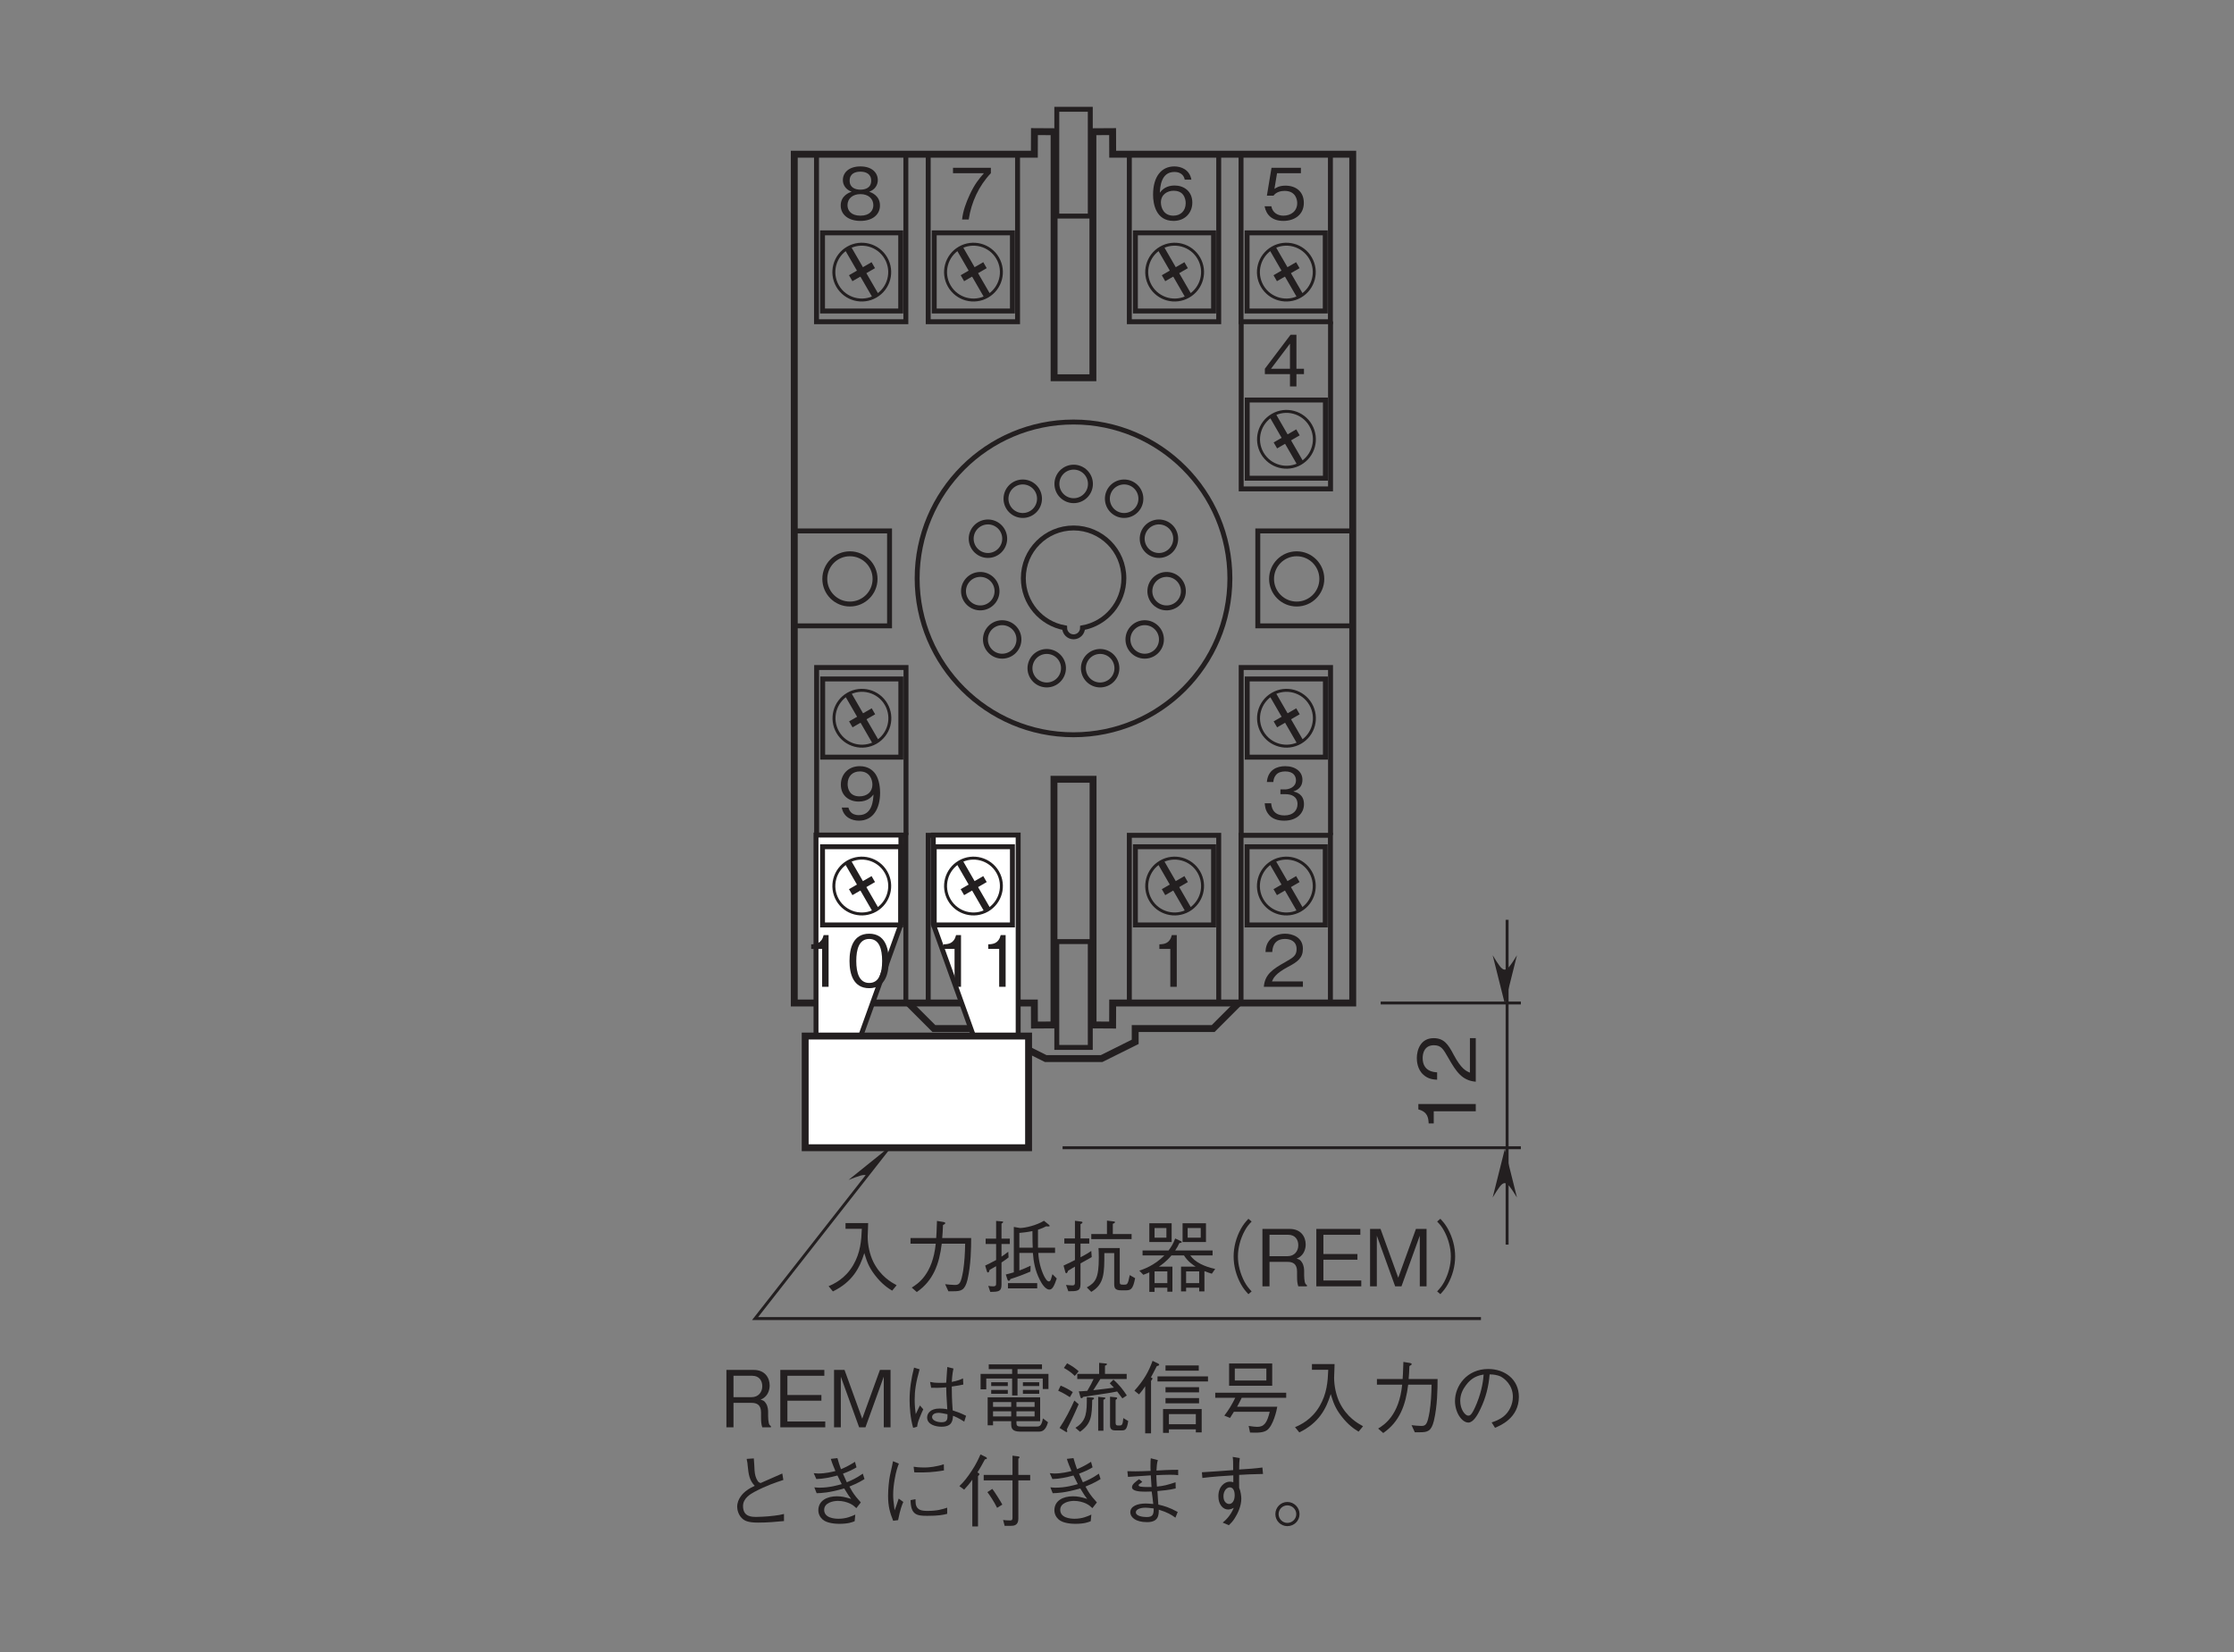 <?xml version="1.0" encoding="UTF-8"?>
<svg xmlns="http://www.w3.org/2000/svg" xmlns:xlink="http://www.w3.org/1999/xlink" width="226.77pt" height="167.73pt" viewBox="0 0 226.77 167.73" version="1.2">
<rect x="0" y="0" width="226.77" height="167.73" fill="#808080" stroke="none"/>
<defs>
<g>
<symbol overflow="visible" id="glyph0-0">
<path style="stroke:none;" d="M 0.719 0.859 L 6.469 0.859 L 6.469 -6.328 L 0.719 -6.328 Z M 3.594 -3.031 L 1.312 -5.969 L 5.875 -5.969 Z M 3.828 -2.734 L 6.109 -5.672 L 6.109 0.203 Z M 1.312 0.5 L 3.594 -2.438 L 5.875 0.5 Z M 1.078 -5.672 L 3.359 -2.734 L 1.078 0.203 Z M 1.078 -5.672 "/>
</symbol>
<symbol overflow="visible" id="glyph0-1">
<path style="stroke:none;" d="M 4.25 -1.688 C 4.25 -2.828 3.453 -3.438 2.391 -3.438 C 1.75 -3.438 1.453 -3.234 1.266 -3.109 L 1.531 -4.703 L 3.953 -4.703 L 3.953 -5.25 L 0.969 -5.25 L 0.5 -2.422 L 1.172 -2.422 C 1.469 -2.828 1.984 -2.906 2.297 -2.906 C 3.484 -2.906 3.578 -1.922 3.578 -1.672 C 3.578 -0.828 2.922 -0.391 2.172 -0.391 C 1.578 -0.391 1.062 -0.719 0.953 -1.344 L 0.266 -1.344 C 0.438 -0.453 1.047 0.141 2.172 0.141 C 3.297 0.141 4.25 -0.484 4.25 -1.688 Z M 4.25 -1.688 "/>
</symbol>
<symbol overflow="visible" id="glyph0-2">
<path style="stroke:none;" d="M 4.25 -1.719 C 4.25 -2.875 3.391 -3.453 2.453 -3.453 C 1.672 -3.453 1.219 -3.094 0.953 -2.719 C 0.984 -3.25 1.047 -4.828 2.422 -4.828 C 3.281 -4.828 3.438 -4.25 3.484 -4.047 L 4.156 -4.047 C 3.969 -5.078 3.109 -5.391 2.422 -5.391 C 1.125 -5.391 0.266 -4.375 0.266 -2.516 C 0.266 -1.594 0.547 0.141 2.344 0.141 C 3.516 0.141 4.25 -0.688 4.25 -1.719 Z M 3.578 -1.672 C 3.578 -0.875 3.062 -0.391 2.328 -0.391 C 1.344 -0.391 1.062 -1.203 1.062 -1.734 C 1.062 -2.531 1.703 -2.922 2.359 -2.922 C 2.719 -2.922 3.094 -2.812 3.312 -2.516 C 3.516 -2.25 3.578 -1.906 3.578 -1.672 Z M 3.578 -1.672 "/>
</symbol>
<symbol overflow="visible" id="glyph0-3">
<path style="stroke:none;" d="M 4.188 -4.703 L 4.188 -5.25 L 0.344 -5.25 L 0.344 -4.703 L 3.484 -4.703 C 2.984 -4.125 2.547 -3.609 2.047 -2.531 C 1.672 -1.719 1.359 -0.891 1.266 0 L 1.938 0 C 2.203 -1.766 2.969 -3.422 4.188 -4.703 Z M 4.188 -4.703 "/>
</symbol>
<symbol overflow="visible" id="glyph0-4">
<path style="stroke:none;" d="M 4.25 -1.422 C 4.25 -2.422 3.406 -2.734 3.156 -2.828 C 3.734 -3.016 4.031 -3.5 4.031 -4 C 4.031 -4.75 3.438 -5.391 2.266 -5.391 C 1.125 -5.391 0.484 -4.781 0.484 -4 C 0.484 -3.484 0.812 -3.016 1.375 -2.828 C 1.125 -2.734 0.266 -2.422 0.266 -1.422 C 0.266 -0.547 0.984 0.141 2.266 0.141 C 3.516 0.141 4.25 -0.516 4.25 -1.422 Z M 3.359 -3.938 C 3.359 -3.203 2.75 -3.031 2.266 -3.031 C 1.766 -3.031 1.172 -3.219 1.172 -3.938 C 1.172 -4.672 1.75 -4.859 2.266 -4.859 C 2.766 -4.859 3.359 -4.672 3.359 -3.938 Z M 3.578 -1.453 C 3.578 -0.938 3.234 -0.391 2.266 -0.391 C 1.297 -0.391 0.953 -0.938 0.953 -1.453 C 0.953 -2.141 1.5 -2.578 2.266 -2.578 C 3.078 -2.578 3.578 -2.109 3.578 -1.453 Z M 3.578 -1.453 "/>
</symbol>
<symbol overflow="visible" id="glyph0-5">
<path style="stroke:none;" d="M 4.156 0 L 4.156 -0.547 L 1.016 -0.547 C 1.156 -0.875 1.344 -1.328 2.656 -2.031 C 3.625 -2.531 4.156 -2.938 4.156 -3.859 C 4.156 -5.047 3.078 -5.391 2.344 -5.391 C 2.078 -5.391 1.328 -5.344 0.828 -4.797 C 0.406 -4.344 0.375 -3.828 0.359 -3.531 L 1.047 -3.531 C 1.062 -3.812 1.109 -4.859 2.344 -4.859 C 2.844 -4.859 3.516 -4.656 3.516 -3.828 C 3.516 -3.156 3.156 -2.969 2.375 -2.516 C 1.062 -1.781 0.297 -1.25 0.188 0 Z M 4.156 0 "/>
</symbol>
<symbol overflow="visible" id="glyph0-6">
<path style="stroke:none;" d="M 2.672 0 L 2.672 -5.25 L 2.172 -5.25 C 1.953 -4.375 1.375 -4.328 0.906 -4.312 L 0.906 -3.844 L 2.016 -3.844 L 2.016 0 Z M 2.672 0 "/>
</symbol>
<symbol overflow="visible" id="glyph0-7">
<path style="stroke:none;" d="M 4.25 -1.531 C 4.25 -2.562 3.469 -2.75 3.172 -2.828 C 3.406 -2.906 4.094 -3.125 4.094 -4.016 C 4.094 -4.828 3.391 -5.391 2.344 -5.391 C 1.531 -5.391 0.594 -5.047 0.484 -3.781 L 1.141 -3.781 C 1.156 -3.969 1.188 -4.234 1.406 -4.5 C 1.625 -4.766 1.984 -4.859 2.344 -4.859 C 3.219 -4.859 3.438 -4.344 3.438 -3.953 C 3.438 -3.25 2.719 -3.031 2.328 -3.031 L 1.859 -3.031 L 1.859 -2.547 L 2.406 -2.547 C 2.969 -2.547 3.594 -2.312 3.594 -1.547 C 3.594 -0.906 3.156 -0.391 2.266 -0.391 C 1.016 -0.391 0.953 -1.344 0.922 -1.625 L 0.266 -1.625 C 0.297 -1.344 0.312 -0.969 0.609 -0.562 C 1 0 1.656 0.141 2.25 0.141 C 3.516 0.141 4.25 -0.609 4.25 -1.531 Z M 4.25 -1.531 "/>
</symbol>
<symbol overflow="visible" id="glyph0-8">
<path style="stroke:none;" d="M 4.25 -2.703 C 4.25 -3.094 4.188 -4 3.781 -4.594 C 3.516 -4.984 3.016 -5.391 2.188 -5.391 C 1.016 -5.391 0.266 -4.562 0.266 -3.516 C 0.266 -2.375 1.125 -1.797 2.078 -1.797 C 3.047 -1.797 3.438 -2.344 3.578 -2.516 C 3.547 -1.984 3.484 -0.422 2.094 -0.422 C 1.25 -0.422 1.094 -0.984 1.031 -1.188 L 0.359 -1.188 C 0.547 -0.188 1.391 0.141 2.094 0.141 C 3.531 0.141 4.25 -1.062 4.25 -2.703 Z M 3.469 -3.516 C 3.469 -2.766 2.906 -2.328 2.156 -2.328 C 1.125 -2.328 0.953 -3.141 0.953 -3.578 C 0.953 -4.391 1.469 -4.859 2.203 -4.859 C 3.203 -4.859 3.469 -4.016 3.469 -3.516 Z M 3.469 -3.516 "/>
</symbol>
<symbol overflow="visible" id="glyph0-9">
<path style="stroke:none;" d="M 4.25 -1.25 L 4.25 -1.797 L 3.484 -1.797 L 3.484 -5.25 L 2.891 -5.25 L 0.281 -1.797 L 0.281 -1.25 L 2.828 -1.25 L 2.828 0 L 3.484 0 L 3.484 -1.25 Z M 2.828 -1.797 L 0.906 -1.797 L 2.828 -4.344 Z M 2.828 -1.797 "/>
</symbol>
<symbol overflow="visible" id="glyph0-10">
<path style="stroke:none;" d="M 4.25 -2.625 C 4.25 -3.938 3.875 -5.391 2.266 -5.391 C 0.656 -5.391 0.266 -3.953 0.266 -2.625 C 0.266 -1.297 0.656 0.141 2.266 0.141 C 3.875 0.141 4.25 -1.312 4.25 -2.625 Z M 3.578 -2.625 C 3.578 -1.406 3.281 -0.391 2.266 -0.391 C 1.266 -0.391 0.953 -1.391 0.953 -2.625 C 0.953 -3.797 1.234 -4.859 2.266 -4.859 C 3.281 -4.859 3.578 -3.844 3.578 -2.625 Z M 3.578 -2.625 "/>
</symbol>
<symbol overflow="visible" id="glyph1-0">
<path style="stroke:none;" d="M 0.797 0.953 L 7.188 0.953 L 7.188 -7.031 L 0.797 -7.031 Z M 4 -3.359 L 1.453 -6.625 L 6.531 -6.625 Z M 4.25 -3.031 L 6.781 -6.297 L 6.781 0.234 Z M 1.453 0.562 L 4 -2.703 L 6.531 0.562 Z M 1.203 -6.297 L 3.734 -3.031 L 1.203 0.234 Z M 1.203 -6.297 "/>
</symbol>
<symbol overflow="visible" id="glyph1-1">
<path style="stroke:none;" d="M 7.422 -0.109 C 6.859 -0.422 5.797 -1.016 5.062 -2.469 C 4.688 -3.234 4.484 -4.203 4.484 -5.047 C 4.484 -5.172 4.516 -5.75 4.516 -5.891 C 4.531 -6.172 4.531 -6.266 4.531 -6.422 L 2.234 -6.422 L 2.234 -5.844 L 3.891 -5.844 C 3.844 -4.641 3.75 -3.422 3.016 -2.156 C 2.203 -0.766 1.062 -0.25 0.516 -0.016 L 0.953 0.516 C 2.938 -0.453 3.672 -1.859 4.141 -3.375 C 4.406 -2.516 4.594 -1.953 5.219 -1.141 C 5.922 -0.219 6.578 0.203 6.969 0.438 Z M 7.422 -0.109 "/>
</symbol>
<symbol overflow="visible" id="glyph1-2">
<path style="stroke:none;" d="M 1.484 0.578 C 3.156 -0.578 3.766 -2.266 4.016 -4.328 L 6.391 -4.328 C 6.375 -3.391 6.328 -2.484 6.188 -1.578 C 5.969 -0.328 5.828 -0.141 5.359 -0.141 C 5.031 -0.141 4.625 -0.188 4.359 -0.219 L 4.688 0.5 L 5.203 0.5 C 5.984 0.5 6.359 0.406 6.625 -0.656 C 6.984 -2.172 7 -3.922 7 -4.906 L 4.062 -4.906 C 4.109 -5.438 4.109 -5.484 4.141 -6.219 C 4.312 -6.312 4.375 -6.359 4.375 -6.422 C 4.375 -6.5 4.234 -6.516 4.203 -6.531 L 3.531 -6.641 C 3.5 -5.531 3.469 -5.156 3.453 -4.906 L 0.844 -4.906 L 0.844 -4.328 L 3.406 -4.328 C 3.094 -1.203 1.578 -0.25 0.969 0.125 Z M 1.484 0.578 "/>
</symbol>
<symbol overflow="visible" id="glyph1-3">
<path style="stroke:none;" d="M 7.703 -0.797 L 7.266 -1.234 C 7.219 -1.078 7.156 -0.844 7.109 -0.703 C 7.094 -0.656 7.031 -0.5 6.906 -0.5 C 6.703 -0.5 6.547 -0.812 6.422 -1.031 C 6.062 -1.766 5.875 -2.578 5.828 -3.391 L 7.531 -3.391 L 7.531 -3.922 L 5.797 -3.922 C 5.797 -4.281 5.797 -5.328 5.797 -5.75 C 6.203 -5.891 6.406 -5.969 6.625 -6.094 C 6.672 -6.094 6.781 -6.078 6.828 -6.078 C 6.922 -6.078 6.984 -6.094 6.984 -6.141 C 6.984 -6.156 6.953 -6.219 6.891 -6.266 L 6.406 -6.656 C 5.609 -6.172 4.469 -5.922 3.969 -5.922 L 3.344 -6.031 L 3.344 -1.422 C 3.047 -1.328 2.828 -1.281 2.531 -1.203 L 2.703 -0.672 C 2.719 -0.609 2.766 -0.562 2.828 -0.562 C 2.953 -0.562 2.969 -0.656 2.984 -0.734 C 3.719 -0.969 4.281 -1.172 5.031 -1.5 L 5.047 -2.094 C 4.688 -1.938 4.391 -1.781 3.906 -1.609 L 3.906 -3.391 L 5.281 -3.391 C 5.344 -2.516 5.5 -1.609 5.984 -0.656 C 6.172 -0.281 6.547 0.328 6.953 0.328 C 7.266 0.328 7.438 -0.031 7.703 -0.797 Z M 5.266 -3.922 L 3.906 -3.922 L 3.906 -5.422 C 4.219 -5.453 4.609 -5.484 5.234 -5.609 C 5.234 -4.609 5.25 -4.281 5.266 -3.922 Z M 2.938 -4.297 L 2.938 -4.844 L 2.094 -4.844 L 2.094 -6.359 C 2.141 -6.391 2.266 -6.484 2.266 -6.516 C 2.266 -6.562 2.219 -6.594 2.109 -6.594 L 1.547 -6.641 L 1.547 -4.844 L 0.484 -4.844 L 0.484 -4.297 L 1.547 -4.297 L 1.547 -2.672 C 1.047 -2.391 0.688 -2.234 0.438 -2.109 L 0.594 -1.578 C 0.609 -1.516 0.641 -1.406 0.719 -1.406 C 0.812 -1.406 0.844 -1.516 0.891 -1.672 C 1.031 -1.75 1.172 -1.828 1.547 -2.047 L 1.547 -0.359 C 1.547 -0.125 1.547 0 1.234 0 C 1.062 0 0.906 -0.016 0.75 -0.047 L 0.953 0.562 C 1.797 0.562 2.094 0.516 2.094 -0.156 L 2.094 -2.422 C 2.453 -2.656 2.688 -2.828 2.812 -2.938 L 2.781 -3.516 C 2.562 -3.344 2.359 -3.188 2.094 -3.016 L 2.094 -4.297 Z M 5.719 0.203 L 5.719 -0.328 L 2.75 -0.328 L 2.75 0.203 Z M 5.719 0.203 "/>
</symbol>
<symbol overflow="visible" id="glyph1-4">
<path style="stroke:none;" d="M 7.312 -4.797 L 7.312 -5.312 L 5.406 -5.312 L 5.406 -6.344 C 5.547 -6.406 5.625 -6.438 5.625 -6.516 C 5.625 -6.578 5.531 -6.594 5.453 -6.594 L 4.812 -6.672 L 4.812 -5.312 L 3.219 -5.312 L 3.219 -4.797 Z M 7.672 -0.828 L 7.125 -1.141 C 6.938 -0.172 6.859 -0.172 6.562 -0.172 L 6.406 -0.172 C 6.172 -0.172 6.109 -0.219 6.109 -0.453 L 6.109 -3.891 L 3.953 -3.891 C 3.969 -3.594 3.984 -3.359 3.984 -2.938 C 3.984 -0.859 3.672 -0.391 2.766 0.109 L 3.219 0.562 C 4.547 -0.219 4.547 -1.344 4.547 -3.375 L 5.547 -3.375 L 5.547 -0.25 C 5.547 0.203 5.656 0.406 6.281 0.406 L 6.641 0.406 C 7.219 0.406 7.438 0.359 7.672 -0.828 Z M 3.266 -2.969 L 3.219 -3.594 C 2.844 -3.312 2.125 -2.953 2.125 -2.953 L 2.125 -4.344 L 3.016 -4.344 L 3.016 -4.859 L 2.125 -4.859 L 2.125 -6.312 C 2.188 -6.344 2.328 -6.406 2.328 -6.484 C 2.328 -6.562 2.25 -6.562 2.172 -6.578 L 1.562 -6.656 L 1.562 -4.859 L 0.484 -4.859 L 0.484 -4.344 L 1.562 -4.344 L 1.562 -2.672 C 1.25 -2.5 1.016 -2.391 0.406 -2.109 L 0.578 -1.469 C 0.609 -1.391 0.625 -1.328 0.672 -1.328 C 0.781 -1.328 0.844 -1.516 0.859 -1.578 C 1.047 -1.703 1.531 -1.984 1.562 -2 L 1.562 -0.422 C 1.562 -0.219 1.547 -0.094 1.297 -0.094 C 1.078 -0.094 0.844 -0.125 0.656 -0.141 L 0.891 0.5 C 1.797 0.5 2.125 0.484 2.125 -0.219 L 2.125 -2.328 C 2.281 -2.422 3.094 -2.859 3.266 -2.969 Z M 3.266 -2.969 "/>
</symbol>
<symbol overflow="visible" id="glyph1-5">
<path style="stroke:none;" d="M 2.094 -2 C 2.312 -2.141 2.844 -2.5 3.375 -3.141 L 4.641 -3.141 C 5.031 -2.516 5.578 -2.156 5.828 -2 L 4.344 -2 L 4.344 0.516 L 4.859 0.516 L 4.859 0.141 L 6.188 0.141 L 6.188 0.516 L 6.719 0.516 L 6.719 -1.547 C 6.984 -1.438 7.172 -1.375 7.469 -1.281 L 7.812 -1.766 C 6.719 -2 5.75 -2.453 5.281 -3.141 L 7.547 -3.141 L 7.547 -3.641 L 3.75 -3.641 C 3.938 -3.922 4.047 -4.109 4.172 -4.391 C 4.281 -4.406 4.422 -4.422 4.422 -4.5 C 4.422 -4.5 4.406 -4.562 4.281 -4.609 L 3.75 -4.859 C 3.562 -4.344 3.359 -4.016 3.078 -3.641 L 0.438 -3.641 L 0.438 -3.141 L 2.656 -3.141 C 1.625 -2.094 0.484 -1.719 0.109 -1.594 L 0.516 -1.172 C 0.812 -1.281 0.969 -1.344 1.125 -1.422 L 1.125 0.562 L 1.656 0.562 L 1.656 0.141 L 2.953 0.141 L 2.953 0.547 L 3.469 0.547 L 3.469 -2 Z M 2.953 -0.328 L 1.656 -0.328 L 1.656 -1.516 L 2.953 -1.516 Z M 6.188 -0.328 L 4.859 -0.328 L 4.859 -1.516 L 6.188 -1.516 Z M 1.125 -4.5 L 3.391 -4.5 L 3.391 -6.406 L 1.125 -6.406 Z M 2.859 -4.938 L 1.656 -4.938 L 1.656 -5.922 L 2.859 -5.922 Z M 4.5 -4.5 L 6.875 -4.5 L 6.875 -6.406 L 4.5 -6.406 Z M 6.344 -4.938 L 5.016 -4.938 L 5.016 -5.922 L 6.344 -5.922 Z M 6.344 -4.938 "/>
</symbol>
<symbol overflow="visible" id="glyph1-6">
<path style="stroke:none;" d="M 7.188 -6.859 C 6.875 -6.516 6.688 -6.297 6.438 -5.859 C 5.953 -4.984 5.688 -4 5.688 -3.031 C 5.688 -2.062 5.953 -1.078 6.438 -0.203 C 6.688 0.234 6.875 0.453 7.188 0.797 L 7.516 0.516 C 7.203 0.172 7.031 -0.031 6.797 -0.453 C 6.375 -1.25 6.125 -2.172 6.125 -3.031 C 6.125 -3.891 6.375 -4.828 6.797 -5.609 C 7.031 -6.047 7.203 -6.25 7.516 -6.578 Z M 7.188 -6.859 "/>
</symbol>
<symbol overflow="visible" id="glyph1-7">
<path style="stroke:none;" d="M 5.141 0 L 5.141 -0.125 C 5.016 -0.203 4.969 -0.266 4.922 -0.453 C 4.891 -0.609 4.859 -0.875 4.859 -1.125 L 4.859 -1.562 C 4.859 -1.734 4.844 -2.094 4.656 -2.406 C 4.484 -2.703 4.312 -2.75 4.094 -2.812 C 4.25 -2.875 4.406 -2.953 4.562 -3.109 C 4.859 -3.375 5.016 -3.828 5.016 -4.25 C 5.016 -4.984 4.578 -5.828 3.391 -5.828 L 0.625 -5.828 L 0.625 0 L 1.344 0 L 1.344 -2.484 L 3.172 -2.484 C 3.703 -2.484 4.141 -2.297 4.141 -1.5 L 4.141 -1 C 4.141 -0.516 4.172 -0.297 4.266 0 Z M 4.266 -4.172 C 4.266 -3.562 3.859 -3.062 3.188 -3.062 L 1.344 -3.062 L 1.344 -5.234 L 3.25 -5.234 C 3.953 -5.234 4.266 -4.734 4.266 -4.172 Z M 4.266 -4.172 "/>
</symbol>
<symbol overflow="visible" id="glyph1-8">
<path style="stroke:none;" d="M 5.188 0 L 5.188 -0.594 L 1.344 -0.594 L 1.344 -2.703 L 4.797 -2.703 L 4.797 -3.281 L 1.344 -3.281 L 1.344 -5.234 L 5.094 -5.234 L 5.094 -5.828 L 0.625 -5.828 L 0.625 0 Z M 5.188 0 "/>
</symbol>
<symbol overflow="visible" id="glyph1-9">
<path style="stroke:none;" d="M 6.344 0 L 6.344 -5.828 L 5.266 -5.828 L 3.469 -0.875 L 1.672 -5.828 L 0.609 -5.828 L 0.609 0 L 1.297 0 L 1.297 -5.141 L 3.156 0 L 3.797 0 L 5.656 -5.141 L 5.656 0 Z M 6.344 0 "/>
</symbol>
<symbol overflow="visible" id="glyph1-10">
<path style="stroke:none;" d="M 0.797 0.797 C 1.109 0.453 1.297 0.234 1.547 -0.203 C 2.031 -1.078 2.297 -2.062 2.297 -3.031 C 2.297 -4 2.031 -4.984 1.547 -5.859 C 1.297 -6.297 1.109 -6.516 0.797 -6.859 L 0.469 -6.578 C 0.781 -6.25 0.953 -6.047 1.188 -5.609 C 1.609 -4.828 1.859 -3.891 1.859 -3.031 C 1.859 -2.172 1.609 -1.25 1.188 -0.453 C 0.953 -0.031 0.781 0.172 0.469 0.516 Z M 0.797 0.797 "/>
</symbol>
<symbol overflow="visible" id="glyph1-11">
<path style="stroke:none;" d="M 7.062 -1.172 C 6.469 -1.469 6.094 -1.594 5.703 -1.719 C 5.625 -2.75 5.609 -3.562 5.609 -4.141 C 6.203 -4.219 6.5 -4.281 6.781 -4.344 L 6.75 -4.969 C 6.516 -4.859 6.25 -4.734 5.609 -4.609 C 5.625 -4.812 5.656 -5.422 5.781 -5.969 L 5.156 -6.125 C 5.125 -5.594 5.062 -4.906 5.047 -4.531 C 4.875 -4.516 4.734 -4.516 4.406 -4.516 C 3.891 -4.516 3.703 -4.547 3.406 -4.609 L 3.516 -4.016 C 3.828 -4 4.469 -4 5.047 -4.062 C 5.047 -3.531 5.062 -3.359 5.156 -1.828 C 4.906 -1.891 4.625 -1.906 4.359 -1.906 C 3.438 -1.906 3.109 -1.406 3.109 -1 C 3.109 -0.266 4 -0.062 4.562 -0.062 C 5.641 -0.062 5.703 -0.672 5.734 -1.172 C 6.016 -1.062 6.281 -0.953 6.875 -0.578 Z M 5.172 -1.328 C 5.188 -0.859 5.188 -0.516 4.578 -0.516 C 4.078 -0.516 3.609 -0.719 3.609 -1.047 C 3.609 -1.156 3.688 -1.469 4.281 -1.469 C 4.484 -1.469 4.797 -1.406 5.172 -1.328 Z M 2.094 -0.062 C 2.125 -0.297 2.141 -0.469 2.359 -1 C 2.516 -1.422 2.641 -1.656 2.719 -1.828 L 2.375 -2.219 C 2.312 -2.094 2.016 -1.484 1.953 -1.344 C 1.906 -1.75 1.844 -2.094 1.844 -2.812 C 1.844 -3.672 1.953 -4.516 2.344 -5.891 L 1.781 -6.062 C 1.5 -4.984 1.328 -3.875 1.328 -2.766 C 1.328 -2.062 1.406 -0.906 1.688 0.047 Z M 2.094 -0.062 "/>
</symbol>
<symbol overflow="visible" id="glyph1-12">
<path style="stroke:none;" d="M 6.594 -0.625 L 6.594 -3.047 L 1.266 -3.047 L 1.266 -0.203 L 1.812 -0.203 L 1.812 -0.625 L 3.656 -0.625 L 3.656 -0.422 C 3.656 0.016 3.656 0.438 4.594 0.438 L 6.391 0.438 C 6.703 0.438 7.125 0.438 7.391 -0.516 L 6.875 -0.906 C 6.734 -0.078 6.484 -0.078 6.219 -0.078 L 4.672 -0.078 C 4.281 -0.078 4.188 -0.156 4.188 -0.453 L 4.188 -0.625 Z M 1.812 -2.078 L 1.812 -2.562 L 3.656 -2.562 L 3.656 -2.078 Z M 6.031 -2.078 L 4.188 -2.078 L 4.188 -2.562 L 6.031 -2.562 Z M 1.812 -1.109 L 1.812 -1.625 L 3.656 -1.625 L 3.656 -1.109 Z M 4.188 -1.109 L 4.188 -1.625 L 6.031 -1.625 L 6.031 -1.109 Z M 3.75 -3.234 L 4.297 -3.234 L 4.297 -4.953 L 6.859 -4.953 L 6.859 -3.891 L 7.438 -3.891 L 7.438 -5.422 L 4.297 -5.422 L 4.297 -5.906 L 6.781 -5.906 L 6.781 -6.391 L 1.375 -6.391 L 1.375 -5.906 L 3.75 -5.906 L 3.75 -5.422 L 0.547 -5.422 L 0.547 -3.859 L 1.125 -3.859 L 1.125 -4.953 L 3.75 -4.953 Z M 3.312 -4.188 L 3.312 -4.578 L 1.625 -4.578 L 1.625 -4.188 Z M 3.312 -3.406 L 3.312 -3.797 L 1.625 -3.797 L 1.625 -3.406 Z M 6.5 -4.188 L 6.5 -4.578 L 4.844 -4.578 L 4.844 -4.188 Z M 6.5 -3.406 L 6.5 -3.797 L 4.844 -3.797 L 4.844 -3.406 Z M 6.5 -3.406 "/>
</symbol>
<symbol overflow="visible" id="glyph1-13">
<path style="stroke:none;" d="M 1.016 -6.031 C 1.438 -5.797 1.781 -5.562 2.125 -5.219 L 2.516 -5.688 C 2.234 -5.953 1.922 -6.188 1.344 -6.5 Z M 7.406 -3.234 C 7.047 -3.781 6.672 -4.281 6.047 -4.844 L 5.672 -4.469 C 5.859 -4.281 5.891 -4.25 6.094 -4.031 C 5.641 -3.969 5.484 -3.938 4 -3.766 C 4.234 -4.141 4.516 -4.562 4.719 -4.906 L 7.391 -4.906 L 7.391 -5.422 L 5.188 -5.422 L 5.188 -6.25 C 5.312 -6.312 5.391 -6.344 5.391 -6.406 C 5.391 -6.469 5.297 -6.484 5.25 -6.484 L 4.594 -6.547 L 4.594 -5.422 L 2.375 -5.422 L 2.375 -4.906 L 4.031 -4.906 C 3.875 -4.562 3.703 -4.219 3.391 -3.703 C 2.812 -3.656 2.688 -3.656 2.531 -3.656 L 2.688 -3.094 C 2.703 -3.031 2.734 -2.953 2.797 -2.953 C 2.875 -2.953 2.953 -3.047 2.984 -3.094 C 3.125 -3.109 3.781 -3.203 3.922 -3.234 C 5.312 -3.438 5.766 -3.5 6.422 -3.641 C 6.5 -3.547 6.797 -3.156 6.953 -2.938 Z M 4.5 0.344 L 5.031 0.344 L 5.031 -2.797 C 5.109 -2.828 5.234 -2.891 5.234 -2.969 C 5.234 -3.016 5.141 -3.031 5.109 -3.031 L 4.5 -3.094 Z M 2.656 0.453 C 3.812 -0.375 3.859 -1.125 3.891 -2.781 C 4 -2.828 4.078 -2.859 4.078 -2.938 C 4.078 -3 3.984 -3.016 3.953 -3.016 L 3.344 -3.062 C 3.344 -2.281 3.344 -1.734 3.203 -1.219 C 3.031 -0.547 2.516 -0.141 2.188 0.047 Z M 0.438 -3.719 C 1.062 -3.438 1.422 -3.188 1.625 -3.062 L 1.922 -3.578 C 1.516 -3.844 1.156 -4.047 0.688 -4.234 Z M 2.078 -2.719 C 1.719 -1.906 1.141 -0.766 0.578 0.062 L 1.156 0.422 C 1.234 0.469 1.266 0.484 1.297 0.484 C 1.344 0.484 1.359 0.422 1.359 0.406 C 1.359 0.328 1.328 0.266 1.312 0.219 C 1.625 -0.391 2 -1.141 2.516 -2.344 Z M 6.906 0.312 C 7.25 0.312 7.422 0.219 7.547 -0.641 L 7.047 -0.938 C 7 -0.375 6.953 -0.188 6.703 -0.188 L 6.5 -0.188 C 6.391 -0.188 6.266 -0.203 6.266 -0.453 L 6.266 -2.781 C 6.375 -2.859 6.422 -2.891 6.422 -2.969 C 6.422 -3.031 6.344 -3.047 6.281 -3.047 L 5.703 -3.109 L 5.703 -0.219 C 5.703 -0.062 5.703 0.312 6.188 0.312 Z M 6.906 0.312 "/>
</symbol>
<symbol overflow="visible" id="glyph1-14">
<path style="stroke:none;" d="M 3.688 0.562 L 3.688 0.203 L 6.422 0.203 L 6.422 0.516 L 7.016 0.516 L 7.016 -1.859 L 3.094 -1.859 L 3.094 0.562 Z M 6.422 -0.312 L 3.688 -0.312 L 3.688 -1.344 L 6.422 -1.344 Z M 0.656 -3.344 C 0.984 -3.719 1.188 -4.016 1.281 -4.172 L 1.281 0.609 L 1.875 0.609 L 1.875 -4.719 C 1.906 -4.75 2.016 -4.875 2.016 -4.953 C 2.016 -5.031 1.938 -5.047 1.859 -5.062 C 2.031 -5.391 2.203 -5.688 2.453 -6.203 C 2.609 -6.25 2.703 -6.281 2.703 -6.359 C 2.703 -6.422 2.609 -6.469 2.578 -6.484 L 2.031 -6.75 C 1.641 -5.672 1.172 -4.812 0.188 -3.719 Z M 6.719 -5.75 L 6.719 -6.281 L 3.344 -6.281 L 3.344 -5.75 Z M 6.75 -3.547 L 6.75 -4.078 L 3.344 -4.078 L 3.344 -3.547 Z M 6.75 -2.438 L 6.75 -2.969 L 3.344 -2.969 L 3.344 -2.438 Z M 7.656 -4.656 L 7.656 -5.172 L 2.531 -5.172 L 2.531 -4.656 Z M 7.656 -4.656 "/>
</symbol>
<symbol overflow="visible" id="glyph1-15">
<path style="stroke:none;" d="M 6.188 -4.219 L 6.188 -6.484 L 1.812 -6.484 L 1.812 -4.219 Z M 5.594 -4.75 L 2.391 -4.75 L 2.391 -5.969 L 5.594 -5.969 Z M 7.609 -3 L 7.609 -3.516 L 0.406 -3.516 L 0.406 -3 L 2.438 -3 C 2.109 -2.328 1.797 -1.797 1.328 -1.188 L 1.906 -0.953 C 1.969 -1.047 2.234 -1.484 2.297 -1.578 L 5.938 -1.578 C 5.672 -0.5 5.391 -0.047 4.672 -0.047 C 4.5 -0.047 4.219 -0.078 3.797 -0.141 L 3.938 0.531 C 4.75 0.562 5.297 0.547 5.672 0.281 C 6.281 -0.172 6.641 -1.688 6.703 -2.094 L 2.625 -2.094 C 2.781 -2.375 2.938 -2.656 3.094 -3 Z M 7.609 -3 "/>
</symbol>
<symbol overflow="visible" id="glyph1-16">
<path style="stroke:none;" d="M 4.844 0.047 C 5.328 -0.156 7.266 -0.922 7.266 -3.094 C 7.266 -4.875 5.828 -5.922 4.156 -5.922 C 1.984 -5.922 0.781 -4.203 0.781 -2.672 C 0.781 -1.516 1.469 -0.484 2.141 -0.484 C 2.609 -0.484 3.047 -1.172 3.375 -1.891 C 3.906 -2.984 4.203 -4.172 4.297 -5.375 C 4.703 -5.375 5.109 -5.297 5.391 -5.172 C 5.766 -4.984 6.656 -4.328 6.656 -3.094 C 6.656 -2.312 6.266 -1.547 5.719 -1.109 C 5.266 -0.75 4.797 -0.594 4.5 -0.5 Z M 3.688 -5.359 C 3.656 -4.875 3.547 -3.812 3 -2.453 C 2.484 -1.188 2.297 -1.188 2.125 -1.188 C 1.797 -1.188 1.312 -1.828 1.312 -2.688 C 1.312 -3.375 1.609 -3.891 1.875 -4.25 C 2.469 -5.078 3.125 -5.266 3.688 -5.359 Z M 3.688 -5.359 "/>
</symbol>
<symbol overflow="visible" id="glyph1-17">
<path style="stroke:none;" d="M 2.688 -6.281 C 2.688 -6.219 2.688 -6.203 2.719 -6.062 C 2.75 -5.938 2.766 -5.859 2.781 -5.625 C 2.875 -4.688 2.953 -4.109 3.5 -3.547 C 3.297 -3.453 2.938 -3.281 2.578 -3 C 2.359 -2.828 1.719 -2.25 1.719 -1.422 C 1.719 -1.125 1.828 -0.625 2.188 -0.266 C 2.453 0 2.812 0.188 3.828 0.188 C 4.875 0.188 5.594 0.109 6.469 0.031 L 6.469 -0.688 C 6.078 -0.594 5.891 -0.562 5.5 -0.516 C 4.672 -0.406 3.781 -0.391 3.688 -0.391 C 3.188 -0.391 2.312 -0.391 2.312 -1.5 C 2.312 -2.297 3.109 -2.734 3.484 -2.938 C 4.688 -3.578 5.641 -3.891 6.406 -4.141 L 6.297 -4.797 C 5.984 -4.656 4.453 -3.984 4.094 -3.828 C 3.953 -3.875 3.875 -3.922 3.797 -4.047 C 3.594 -4.344 3.516 -4.703 3.484 -5.078 C 3.469 -5.25 3.438 -6.125 3.406 -6.328 Z M 2.688 -6.281 "/>
</symbol>
<symbol overflow="visible" id="glyph1-18">
<path style="stroke:none;" d="M 3.234 -6.281 C 3.375 -5.812 3.547 -5.422 3.703 -5.047 C 3.375 -4.969 2.719 -4.797 1.953 -4.797 C 1.828 -4.797 1.719 -4.812 1.5 -4.828 L 1.766 -4.234 C 2.484 -4.25 3.203 -4.406 3.906 -4.594 C 3.969 -4.469 4.281 -3.859 4.344 -3.719 C 3.953 -3.609 3.109 -3.359 2.109 -3.359 C 1.984 -3.359 1.875 -3.359 1.562 -3.391 L 1.797 -2.797 C 2.281 -2.812 3.031 -2.828 4.594 -3.281 C 4.984 -2.625 5.125 -2.438 5.297 -2.219 C 4.672 -2.406 4.344 -2.484 3.844 -2.484 C 2.859 -2.484 1.969 -2.047 1.969 -1.062 C 1.969 -0.688 2.141 -0.359 2.406 -0.125 C 2.844 0.266 3.75 0.312 4.078 0.312 C 5.031 0.312 5.422 0.141 5.656 0.047 L 5.719 -0.625 C 5.344 -0.453 4.797 -0.203 4.016 -0.203 C 3.562 -0.203 2.562 -0.297 2.562 -1.109 C 2.562 -1.828 3.469 -2.016 3.953 -2.016 C 4.422 -2.016 4.844 -1.906 5.203 -1.734 C 5.484 -1.594 5.594 -1.5 5.828 -1.281 L 6.281 -1.859 C 6.219 -1.938 5.891 -2.312 5.812 -2.406 C 5.469 -2.828 5.281 -3.188 5.125 -3.469 C 6.047 -3.844 6.422 -4.094 6.656 -4.234 L 6.484 -4.781 C 5.812 -4.312 5.344 -4.109 4.859 -3.906 C 4.719 -4.203 4.594 -4.484 4.469 -4.781 C 5.062 -5 5.422 -5.172 5.844 -5.422 L 5.688 -5.984 C 5.219 -5.688 4.828 -5.469 4.266 -5.234 C 4.109 -5.688 4.016 -5.953 3.906 -6.359 Z M 3.234 -6.281 "/>
</symbol>
<symbol overflow="visible" id="glyph1-19">
<path style="stroke:none;" d="M 1.562 -6.047 C 1.547 -5.969 1.531 -5.922 1.469 -5.578 C 1.438 -5.406 1.422 -5.328 1.25 -4.578 C 1.156 -4.156 1.062 -3.203 1.062 -2.531 C 1.062 -1.469 1.25 -0.812 1.578 0 L 2.078 -0.062 C 2.297 -1.172 2.484 -1.641 2.609 -1.906 L 2.141 -2.25 C 1.891 -1.5 1.828 -1.312 1.719 -1.062 C 1.703 -1.219 1.703 -1.25 1.672 -1.5 C 1.625 -1.859 1.578 -2.203 1.578 -2.641 C 1.578 -3.156 1.641 -3.703 1.734 -4.219 C 1.875 -5.047 2.016 -5.422 2.156 -5.797 Z M 3.719 -4.922 C 3.828 -4.906 3.906 -4.906 4.125 -4.906 C 4.938 -4.906 5.516 -4.906 6.734 -5.109 L 6.719 -5.734 C 5.969 -5.484 5.188 -5.406 4.797 -5.406 C 4.188 -5.406 3.859 -5.453 3.656 -5.484 Z M 3.344 -2.094 C 3.359 -0.562 4.031 -0.5 5.047 -0.5 C 6.203 -0.5 6.641 -0.594 7.062 -0.703 L 7.062 -1.328 C 6.547 -1.156 6.031 -1 5.078 -1 C 4.5 -1 4.016 -1.062 3.875 -1.656 C 3.859 -1.719 3.844 -2.094 3.844 -2.188 Z M 3.344 -2.094 "/>
</symbol>
<symbol overflow="visible" id="glyph1-20">
<path style="stroke:none;" d="M 6.297 -4.094 L 7.5 -4.094 L 7.5 -4.656 L 6.297 -4.656 L 6.297 -6.297 C 6.344 -6.328 6.422 -6.391 6.422 -6.453 C 6.422 -6.484 6.375 -6.516 6.297 -6.531 L 5.703 -6.609 L 5.703 -4.656 L 2.781 -4.656 L 2.781 -4.094 L 5.703 -4.094 L 5.703 -0.297 C 5.703 -0.078 5.641 -0.031 5.453 -0.031 C 5.219 -0.031 4.969 -0.047 4.75 -0.078 L 4.906 0.516 L 5.547 0.516 C 5.844 0.516 6.297 0.469 6.297 -0.203 Z M 3.156 -2.906 C 3.391 -2.594 3.828 -1.953 4.141 -1.312 L 4.672 -1.641 C 4.5 -1.969 3.891 -2.938 3.656 -3.234 Z M 0.797 -3.156 C 1.031 -3.406 1.406 -3.844 1.625 -4.172 L 1.625 0.578 L 2.203 0.578 L 2.203 -4.531 C 2.297 -4.609 2.344 -4.672 2.344 -4.734 C 2.344 -4.812 2.234 -4.859 2.141 -4.906 C 2.297 -5.125 2.766 -5.953 2.906 -6.234 C 3 -6.25 3.109 -6.266 3.109 -6.344 C 3.109 -6.391 3.031 -6.438 3 -6.469 L 2.453 -6.734 C 2.281 -6.344 2.031 -5.766 1.547 -5.047 C 1.188 -4.5 0.797 -3.969 0.312 -3.516 Z M 0.797 -3.156 "/>
</symbol>
<symbol overflow="visible" id="glyph1-21">
<path style="stroke:none;" d="M 6.281 -3.906 C 5.469 -3.641 5.078 -3.531 4.391 -3.469 C 4.359 -3.797 4.328 -4.484 4.328 -4.625 C 4.625 -4.641 5.172 -4.672 5.703 -4.672 C 6.156 -4.672 6.328 -4.656 6.547 -4.625 L 6.547 -5.172 C 5.641 -5.172 4.766 -5.125 4.344 -5.094 C 4.359 -5.469 4.391 -5.891 4.484 -6.156 L 3.766 -6.344 C 3.75 -6.188 3.734 -6.031 3.734 -5.641 C 3.734 -5.391 3.734 -5.234 3.75 -5.062 C 2.406 -5 1.766 -5.016 1.391 -5.031 L 1.453 -4.453 C 1.781 -4.469 3.406 -4.594 3.766 -4.609 C 3.812 -3.875 3.812 -3.797 3.844 -3.422 C 3.797 -3.438 3.516 -3.422 3.453 -3.422 C 2.781 -3.422 2.531 -3.469 2.531 -3.609 C 2.531 -3.672 2.562 -3.688 2.641 -3.75 C 2.812 -3.875 2.828 -3.875 2.906 -3.953 L 2.578 -4.219 C 2.219 -3.953 1.859 -3.703 1.859 -3.406 C 1.859 -3 2.641 -2.953 3.203 -2.953 C 3.562 -2.953 3.734 -2.969 3.859 -2.969 C 3.891 -2.797 4 -1.906 4.016 -1.703 C 3.609 -1.734 3.406 -1.75 3.25 -1.75 C 2.422 -1.75 1.688 -1.484 1.688 -0.859 C 1.688 -0.391 2.172 0.141 3.391 0.141 C 4.562 0.141 4.578 -0.578 4.578 -1.125 C 5.438 -0.859 5.844 -0.625 6.266 -0.312 L 6.5 -0.891 C 5.641 -1.359 5.156 -1.5 4.531 -1.641 C 4.484 -2.266 4.453 -2.75 4.438 -3.016 C 4.844 -3.047 5.688 -3.125 6.297 -3.281 Z M 4.062 -1.25 C 4.062 -0.703 4.016 -0.375 3.359 -0.375 C 2.969 -0.375 2.25 -0.469 2.25 -0.859 C 2.25 -1.156 2.703 -1.328 3.234 -1.328 C 3.453 -1.328 3.672 -1.297 4.062 -1.25 Z M 4.062 -1.25 "/>
</symbol>
<symbol overflow="visible" id="glyph1-22">
<path style="stroke:none;" d="M 4.094 -6.484 C 4.141 -6.172 4.141 -5.891 4.141 -5.141 C 3.25 -5.078 1.859 -4.969 0.969 -4.922 L 1.016 -4.344 C 1.984 -4.469 3.312 -4.562 4.156 -4.609 L 4.156 -3.906 C 4.078 -3.938 3.969 -3.969 3.797 -3.969 C 3.312 -3.969 2.641 -3.516 2.641 -2.484 C 2.641 -1.625 3.125 -1.141 3.625 -1.141 C 3.641 -1.141 3.922 -1.141 4.203 -1.312 C 3.859 -0.469 3.328 -0.016 3.078 0.188 L 3.703 0.453 C 3.938 0.219 4.094 0.078 4.297 -0.25 C 4.609 -0.734 4.969 -1.5 4.969 -2.234 C 4.969 -2.484 4.906 -3.016 4.75 -3.328 C 4.75 -3.516 4.734 -4.453 4.75 -4.656 C 5.25 -4.688 6.078 -4.734 7.172 -4.75 L 7.109 -5.406 C 6.438 -5.312 5.609 -5.25 4.75 -5.203 C 4.75 -5.766 4.766 -6.047 4.812 -6.359 Z M 3.797 -3.391 C 4.234 -3.391 4.297 -2.844 4.297 -2.594 C 4.297 -2.062 4.062 -1.703 3.734 -1.703 C 3.484 -1.703 3.156 -1.922 3.156 -2.484 C 3.156 -3.047 3.5 -3.391 3.797 -3.391 Z M 3.797 -3.391 "/>
</symbol>
<symbol overflow="visible" id="glyph1-23">
<path style="stroke:none;" d="M 1.656 -1.906 C 0.984 -1.906 0.438 -1.359 0.438 -0.672 C 0.438 0 0.984 0.547 1.656 0.547 C 2.344 0.547 2.891 0 2.891 -0.672 C 2.891 -1.359 2.328 -1.906 1.656 -1.906 Z M 1.656 -1.562 C 2.141 -1.562 2.562 -1.172 2.562 -0.672 C 2.562 -0.188 2.156 0.219 1.656 0.219 C 1.172 0.219 0.766 -0.188 0.766 -0.672 C 0.766 -1.172 1.172 -1.562 1.656 -1.562 Z M 1.656 -1.562 "/>
</symbol>
<symbol overflow="visible" id="glyph2-0">
<path style="stroke:none;" d="M 0.953 -0.797 L 0.953 -7.188 L -7.031 -7.188 L -7.031 -0.797 Z M -3.359 -4 L -6.625 -1.453 L -6.625 -6.531 Z M -3.031 -4.25 L -6.297 -6.781 L 0.234 -6.781 Z M 0.562 -1.453 L -2.703 -4 L 0.562 -6.531 Z M -6.297 -1.203 L -3.031 -3.734 L 0.234 -1.203 Z M -6.297 -1.203 "/>
</symbol>
<symbol overflow="visible" id="glyph2-1">
<path style="stroke:none;" d="M 0 -2.969 L -5.828 -2.969 L -5.828 -2.422 C -4.859 -2.172 -4.812 -1.531 -4.781 -1 L -4.266 -1 L -4.266 -2.234 L 0 -2.234 Z M 0 -2.969 "/>
</symbol>
<symbol overflow="visible" id="glyph2-2">
<path style="stroke:none;" d="M 0 -4.625 L -0.594 -4.625 L -0.594 -1.125 C -0.969 -1.281 -1.469 -1.484 -2.25 -2.953 C -2.812 -4.031 -3.25 -4.625 -4.281 -4.625 C -5.609 -4.625 -5.984 -3.422 -5.984 -2.594 C -5.984 -2.312 -5.938 -1.469 -5.328 -0.922 C -4.828 -0.453 -4.25 -0.422 -3.922 -0.406 L -3.922 -1.156 C -4.234 -1.172 -5.391 -1.234 -5.391 -2.609 C -5.391 -3.156 -5.172 -3.906 -4.25 -3.906 C -3.516 -3.906 -3.297 -3.516 -2.797 -2.641 C -1.969 -1.188 -1.391 -0.328 0 -0.203 Z M 0 -4.625 "/>
</symbol>
<symbol overflow="visible" id="glyph2-3">
<path style="stroke:none;" d=""/>
</symbol>
</g>
</defs>
<g id="surface1">
<path style="fill:none;stroke-width:5;stroke-linecap:butt;stroke-linejoin:miter;stroke:rgb(13.73%,12.16%,12.549%);stroke-opacity:1;stroke-miterlimit:4;" d="M 1072.064 1455.224 L 1106.064 1455.224 L 1106.064 1563.641 L 1072.064 1563.641 Z M 1072.064 1455.224 " transform="matrix(0.1,0,0,-0.1,0.067,167.46)"/>
<path style="fill:none;stroke-width:7;stroke-linecap:butt;stroke-linejoin:miter;stroke:rgb(13.73%,12.16%,12.549%);stroke-opacity:1;stroke-miterlimit:4;" d="M 1256.658 656.284 L 1230.796 630.383 L 1151.646 630.383 L 1151.646 616.885 L 1117.567 599.904 L 1060.796 599.904 L 1026.796 616.885 L 1026.796 630.383 L 947.294 630.383 L 921.549 656.128 " transform="matrix(0.1,0,0,-0.1,0.067,167.46)"/>
<path style="fill:none;stroke-width:5;stroke-linecap:butt;stroke-linejoin:miter;stroke:rgb(13.73%,12.16%,12.549%);stroke-opacity:1;stroke-miterlimit:4;" d="M 1072.064 611.212 L 1106.064 611.212 L 1106.064 718.65 L 1072.064 718.65 Z M 1072.064 611.212 " transform="matrix(0.1,0,0,-0.1,0.067,167.46)"/>
<path style="fill:none;stroke-width:5;stroke-linecap:butt;stroke-linejoin:miter;stroke:rgb(13.73%,12.16%,12.549%);stroke-opacity:1;stroke-miterlimit:4;" d="M 1259.084 1518.06 L 1259.084 1347.982 L 1349.816 1347.982 L 1349.816 1518.06 " transform="matrix(0.1,0,0,-0.1,0.067,167.46)"/>
<path style="fill:none;stroke-width:5;stroke-linecap:butt;stroke-linejoin:miter;stroke:rgb(13.73%,12.16%,12.549%);stroke-opacity:1;stroke-miterlimit:4;" d="M 1265.226 1358.859 L 1344.573 1358.859 L 1344.573 1438.205 L 1265.226 1438.205 Z M 1265.226 1358.859 " transform="matrix(0.1,0,0,-0.1,0.067,167.46)"/>
<path style="fill:none;stroke-width:3;stroke-linecap:butt;stroke-linejoin:miter;stroke:rgb(13.73%,12.16%,12.549%);stroke-opacity:1;stroke-miterlimit:4;" d="M 1319.259 1373.804 C 1332.796 1381.63 1337.452 1398.962 1329.627 1412.499 C 1321.802 1426.076 1304.469 1430.693 1290.893 1422.868 C 1277.355 1415.043 1272.699 1397.71 1280.525 1384.173 C 1288.35 1370.596 1305.682 1365.979 1319.259 1373.804 Z M 1319.259 1373.804 " transform="matrix(0.1,0,0,-0.1,0.067,167.46)"/>
<path style="fill:none;stroke-width:7;stroke-linecap:butt;stroke-linejoin:miter;stroke:rgb(13.73%,12.16%,12.549%);stroke-opacity:1;stroke-miterlimit:4;" d="M 1290.893 1422.868 L 1319.259 1373.804 " transform="matrix(0.1,0,0,-0.1,0.067,167.46)"/>
<path style="fill:none;stroke-width:7;stroke-linecap:butt;stroke-linejoin:miter;stroke:rgb(13.73%,12.16%,12.549%);stroke-opacity:1;stroke-miterlimit:4;" d="M 1293.788 1392.154 L 1316.755 1405.379 " transform="matrix(0.1,0,0,-0.1,0.067,167.46)"/>
<g style="fill:rgb(13.73%,12.16%,12.549%);fill-opacity:1;">
  <use xlink:href="#glyph0-1" x="128.1" y="22.286"/>
</g>
<path style="fill:none;stroke-width:5;stroke-linecap:butt;stroke-linejoin:miter;stroke:rgb(13.73%,12.16%,12.549%);stroke-opacity:1;stroke-miterlimit:4;" d="M 1145.698 1518.06 L 1145.698 1347.982 L 1236.43 1347.982 L 1236.43 1518.06 " transform="matrix(0.1,0,0,-0.1,0.067,167.46)"/>
<path style="fill:none;stroke-width:5;stroke-linecap:butt;stroke-linejoin:miter;stroke:rgb(13.73%,12.16%,12.549%);stroke-opacity:1;stroke-miterlimit:4;" d="M 1151.841 1358.859 L 1231.227 1358.859 L 1231.227 1438.205 L 1151.841 1438.205 Z M 1151.841 1358.859 " transform="matrix(0.1,0,0,-0.1,0.067,167.46)"/>
<path style="fill:none;stroke-width:3;stroke-linecap:butt;stroke-linejoin:miter;stroke:rgb(13.73%,12.16%,12.549%);stroke-opacity:1;stroke-miterlimit:4;" d="M 1205.834 1373.804 C 1219.411 1381.63 1224.067 1398.962 1216.242 1412.499 C 1208.416 1426.076 1191.084 1430.693 1177.507 1422.868 C 1163.97 1415.043 1159.314 1397.71 1167.139 1384.173 C 1174.964 1370.596 1192.297 1365.979 1205.834 1373.804 Z M 1205.834 1373.804 " transform="matrix(0.1,0,0,-0.1,0.067,167.46)"/>
<path style="fill:none;stroke-width:7;stroke-linecap:butt;stroke-linejoin:miter;stroke:rgb(13.73%,12.16%,12.549%);stroke-opacity:1;stroke-miterlimit:4;" d="M 1177.507 1422.868 L 1205.834 1373.804 " transform="matrix(0.1,0,0,-0.1,0.067,167.46)"/>
<path style="fill:none;stroke-width:7;stroke-linecap:butt;stroke-linejoin:miter;stroke:rgb(13.73%,12.16%,12.549%);stroke-opacity:1;stroke-miterlimit:4;" d="M 1180.403 1392.154 L 1203.369 1405.379 " transform="matrix(0.1,0,0,-0.1,0.067,167.46)"/>
<g style="fill:rgb(13.73%,12.16%,12.549%);fill-opacity:1;">
  <use xlink:href="#glyph0-2" x="116.78" y="22.286"/>
</g>
<path style="fill:none;stroke-width:5;stroke-linecap:butt;stroke-linejoin:miter;stroke:rgb(13.73%,12.16%,12.549%);stroke-opacity:1;stroke-miterlimit:4;" d="M 941.542 1518.06 L 941.542 1347.982 L 1032.235 1347.982 L 1032.235 1518.06 " transform="matrix(0.1,0,0,-0.1,0.067,167.46)"/>
<path style="fill:none;stroke-width:5;stroke-linecap:butt;stroke-linejoin:miter;stroke:rgb(13.73%,12.16%,12.549%);stroke-opacity:1;stroke-miterlimit:4;" d="M 947.646 1358.859 L 1027.031 1358.859 L 1027.031 1438.205 L 947.646 1438.205 Z M 947.646 1358.859 " transform="matrix(0.1,0,0,-0.1,0.067,167.46)"/>
<path style="fill:none;stroke-width:3;stroke-linecap:butt;stroke-linejoin:miter;stroke:rgb(13.73%,12.16%,12.549%);stroke-opacity:1;stroke-miterlimit:4;" d="M 1001.678 1373.804 C 1015.215 1381.63 1019.871 1398.962 1012.046 1412.499 C 1004.221 1426.076 986.889 1430.693 973.312 1422.868 C 959.775 1415.043 955.119 1397.71 962.944 1384.173 C 970.769 1370.596 988.101 1365.979 1001.678 1373.804 Z M 1001.678 1373.804 " transform="matrix(0.1,0,0,-0.1,0.067,167.46)"/>
<path style="fill:none;stroke-width:7;stroke-linecap:butt;stroke-linejoin:miter;stroke:rgb(13.73%,12.16%,12.549%);stroke-opacity:1;stroke-miterlimit:4;" d="M 973.312 1422.868 L 1001.678 1373.804 " transform="matrix(0.1,0,0,-0.1,0.067,167.46)"/>
<path style="fill:none;stroke-width:7;stroke-linecap:butt;stroke-linejoin:miter;stroke:rgb(13.73%,12.16%,12.549%);stroke-opacity:1;stroke-miterlimit:4;" d="M 976.246 1392.154 L 999.174 1405.379 " transform="matrix(0.1,0,0,-0.1,0.067,167.46)"/>
<g style="fill:rgb(13.73%,12.16%,12.549%);fill-opacity:1;">
  <use xlink:href="#glyph0-3" x="96.394" y="22.286"/>
</g>
<path style="fill:none;stroke-width:5;stroke-linecap:butt;stroke-linejoin:miter;stroke:rgb(13.73%,12.16%,12.549%);stroke-opacity:1;stroke-miterlimit:4;" d="M 828.157 1518.06 L 828.157 1347.982 L 918.849 1347.982 L 918.849 1518.06 " transform="matrix(0.1,0,0,-0.1,0.067,167.46)"/>
<path style="fill:none;stroke-width:5;stroke-linecap:butt;stroke-linejoin:miter;stroke:rgb(13.73%,12.16%,12.549%);stroke-opacity:1;stroke-miterlimit:4;" d="M 834.26 1358.859 L 913.646 1358.859 L 913.646 1438.205 L 834.26 1438.205 Z M 834.26 1358.859 " transform="matrix(0.1,0,0,-0.1,0.067,167.46)"/>
<path style="fill:none;stroke-width:3;stroke-linecap:butt;stroke-linejoin:miter;stroke:rgb(13.73%,12.16%,12.549%);stroke-opacity:1;stroke-miterlimit:4;" d="M 888.293 1373.804 C 901.83 1381.63 906.486 1398.962 898.661 1412.499 C 890.836 1426.076 873.503 1430.693 859.927 1422.868 C 846.389 1415.043 841.733 1397.71 849.558 1384.173 C 857.384 1370.596 874.716 1365.979 888.293 1373.804 Z M 888.293 1373.804 " transform="matrix(0.1,0,0,-0.1,0.067,167.46)"/>
<path style="fill:none;stroke-width:7;stroke-linecap:butt;stroke-linejoin:miter;stroke:rgb(13.73%,12.16%,12.549%);stroke-opacity:1;stroke-miterlimit:4;" d="M 859.927 1422.868 L 888.293 1373.804 " transform="matrix(0.1,0,0,-0.1,0.067,167.46)"/>
<path style="fill:none;stroke-width:7;stroke-linecap:butt;stroke-linejoin:miter;stroke:rgb(13.73%,12.16%,12.549%);stroke-opacity:1;stroke-miterlimit:4;" d="M 862.861 1392.154 L 885.789 1405.379 " transform="matrix(0.1,0,0,-0.1,0.067,167.46)"/>
<g style="fill:rgb(13.73%,12.16%,12.549%);fill-opacity:1;">
  <use xlink:href="#glyph0-4" x="85.074" y="22.286"/>
</g>
<path style="fill:none;stroke-width:5;stroke-linecap:butt;stroke-linejoin:miter;stroke:rgb(13.73%,12.16%,12.549%);stroke-opacity:1;stroke-miterlimit:4;" d="M 1259.084 656.48 L 1259.084 826.558 L 1349.816 826.558 L 1349.816 656.48 " transform="matrix(0.1,0,0,-0.1,0.067,167.46)"/>
<path style="fill:none;stroke-width:5;stroke-linecap:butt;stroke-linejoin:miter;stroke:rgb(13.73%,12.16%,12.549%);stroke-opacity:1;stroke-miterlimit:4;" d="M 1265.226 735.552 L 1344.573 735.552 L 1344.573 814.937 L 1265.226 814.937 Z M 1265.226 735.552 " transform="matrix(0.1,0,0,-0.1,0.067,167.46)"/>
<path style="fill:none;stroke-width:3;stroke-linecap:butt;stroke-linejoin:miter;stroke:rgb(13.73%,12.16%,12.549%);stroke-opacity:1;stroke-miterlimit:4;" d="M 1319.259 750.498 C 1332.796 758.323 1337.452 775.656 1329.627 789.232 C 1321.802 802.77 1304.469 807.425 1290.893 799.6 C 1277.355 791.775 1272.699 774.443 1280.525 760.866 C 1288.35 747.329 1305.682 742.673 1319.259 750.498 Z M 1319.259 750.498 " transform="matrix(0.1,0,0,-0.1,0.067,167.46)"/>
<path style="fill:none;stroke-width:7;stroke-linecap:butt;stroke-linejoin:miter;stroke:rgb(13.73%,12.16%,12.549%);stroke-opacity:1;stroke-miterlimit:4;" d="M 1290.893 799.6 L 1319.259 750.498 " transform="matrix(0.1,0,0,-0.1,0.067,167.46)"/>
<path style="fill:none;stroke-width:7;stroke-linecap:butt;stroke-linejoin:miter;stroke:rgb(13.73%,12.16%,12.549%);stroke-opacity:1;stroke-miterlimit:4;" d="M 1293.788 768.848 L 1316.755 782.111 " transform="matrix(0.1,0,0,-0.1,0.067,167.46)"/>
<g style="fill:rgb(13.73%,12.16%,12.549%);fill-opacity:1;">
  <use xlink:href="#glyph0-5" x="128.1" y="100.185"/>
</g>
<path style="fill:none;stroke-width:5;stroke-linecap:butt;stroke-linejoin:miter;stroke:rgb(13.73%,12.16%,12.549%);stroke-opacity:1;stroke-miterlimit:4;" d="M 1145.698 656.48 L 1145.698 826.558 L 1236.43 826.558 L 1236.43 656.48 " transform="matrix(0.1,0,0,-0.1,0.067,167.46)"/>
<path style="fill:none;stroke-width:5;stroke-linecap:butt;stroke-linejoin:miter;stroke:rgb(13.73%,12.16%,12.549%);stroke-opacity:1;stroke-miterlimit:4;" d="M 1151.841 735.552 L 1231.227 735.552 L 1231.227 814.937 L 1151.841 814.937 Z M 1151.841 735.552 " transform="matrix(0.1,0,0,-0.1,0.067,167.46)"/>
<path style="fill:none;stroke-width:3;stroke-linecap:butt;stroke-linejoin:miter;stroke:rgb(13.73%,12.16%,12.549%);stroke-opacity:1;stroke-miterlimit:4;" d="M 1205.834 750.498 C 1219.411 758.323 1224.067 775.656 1216.242 789.232 C 1208.416 802.77 1191.084 807.425 1177.507 799.6 C 1163.97 791.775 1159.314 774.443 1167.139 760.866 C 1174.964 747.329 1192.297 742.673 1205.834 750.498 Z M 1205.834 750.498 " transform="matrix(0.1,0,0,-0.1,0.067,167.46)"/>
<path style="fill:none;stroke-width:7;stroke-linecap:butt;stroke-linejoin:miter;stroke:rgb(13.73%,12.16%,12.549%);stroke-opacity:1;stroke-miterlimit:4;" d="M 1177.507 799.6 L 1205.834 750.498 " transform="matrix(0.1,0,0,-0.1,0.067,167.46)"/>
<path style="fill:none;stroke-width:7;stroke-linecap:butt;stroke-linejoin:miter;stroke:rgb(13.73%,12.16%,12.549%);stroke-opacity:1;stroke-miterlimit:4;" d="M 1180.403 768.848 L 1203.369 782.111 " transform="matrix(0.1,0,0,-0.1,0.067,167.46)"/>
<g style="fill:rgb(13.73%,12.16%,12.549%);fill-opacity:1;">
  <use xlink:href="#glyph0-6" x="116.78" y="100.185"/>
</g>
<path style="fill:none;stroke-width:5;stroke-linecap:butt;stroke-linejoin:miter;stroke:rgb(13.73%,12.16%,12.549%);stroke-opacity:1;stroke-miterlimit:4;" d="M 941.542 656.48 L 941.542 826.558 L 1032.235 826.558 L 1032.235 656.48 " transform="matrix(0.1,0,0,-0.1,0.067,167.46)"/>
<path style="fill:none;stroke-width:5;stroke-linecap:butt;stroke-linejoin:miter;stroke:rgb(13.73%,12.16%,12.549%);stroke-opacity:1;stroke-miterlimit:4;" d="M 828.157 656.48 L 828.157 826.558 L 918.849 826.558 L 918.849 656.48 " transform="matrix(0.1,0,0,-0.1,0.067,167.46)"/>
<path style="fill:none;stroke-width:5;stroke-linecap:butt;stroke-linejoin:miter;stroke:rgb(13.73%,12.16%,12.549%);stroke-opacity:1;stroke-miterlimit:4;" d="M 1080.007 1037.248 C 1056.14 1041.552 1038.104 1062.445 1038.104 1087.524 C 1038.104 1115.733 1060.914 1138.583 1089.123 1138.583 C 1117.293 1138.583 1140.143 1115.733 1140.143 1087.524 C 1140.143 1062.445 1122.067 1041.552 1098.239 1037.248 C 1098.239 1032.201 1094.17 1028.053 1089.123 1028.053 C 1084.076 1028.053 1080.007 1032.201 1080.007 1037.248 Z M 1080.007 1037.248 " transform="matrix(0.1,0,0,-0.1,0.067,167.46)"/>
<path style="fill:none;stroke-width:5;stroke-linecap:butt;stroke-linejoin:miter;stroke:rgb(13.73%,12.16%,12.549%);stroke-opacity:1;stroke-miterlimit:4;" d="M 1089.045 928.636 C 1176.725 928.636 1247.777 999.727 1247.777 1087.407 C 1247.777 1175.047 1176.725 1246.138 1089.045 1246.138 C 1001.404 1246.138 930.313 1175.047 930.313 1087.407 C 930.313 999.727 1001.404 928.636 1089.045 928.636 Z M 1089.045 928.636 " transform="matrix(0.1,0,0,-0.1,0.067,167.46)"/>
<path style="fill:none;stroke-width:5;stroke-linecap:butt;stroke-linejoin:miter;stroke:rgb(13.73%,12.16%,12.549%);stroke-opacity:1;stroke-miterlimit:4;" d="M 1372.508 1135.57 L 1276.103 1135.57 L 1276.103 1039.204 L 1372.508 1039.204 " transform="matrix(0.1,0,0,-0.1,0.067,167.46)"/>
<path style="fill:none;stroke-width:5;stroke-linecap:butt;stroke-linejoin:miter;stroke:rgb(13.73%,12.16%,12.549%);stroke-opacity:1;stroke-miterlimit:4;" d="M 1315.581 1061.349 C 1329.666 1061.349 1341.091 1072.774 1341.091 1086.859 C 1341.091 1100.944 1329.666 1112.369 1315.581 1112.369 C 1301.496 1112.369 1290.071 1100.944 1290.071 1086.859 C 1290.071 1072.774 1301.496 1061.349 1315.581 1061.349 Z M 1315.581 1061.349 " transform="matrix(0.1,0,0,-0.1,0.067,167.46)"/>
<path style="fill:none;stroke-width:5;stroke-linecap:butt;stroke-linejoin:miter;stroke:rgb(13.73%,12.16%,12.549%);stroke-opacity:1;stroke-miterlimit:4;" d="M 805.895 1135.57 L 902.299 1135.57 L 902.299 1039.204 L 805.895 1039.204 " transform="matrix(0.1,0,0,-0.1,0.067,167.46)"/>
<path style="fill:none;stroke-width:5;stroke-linecap:butt;stroke-linejoin:miter;stroke:rgb(13.73%,12.16%,12.549%);stroke-opacity:1;stroke-miterlimit:4;" d="M 862.079 1061.349 C 847.954 1061.349 836.569 1072.774 836.569 1086.859 C 836.569 1100.944 847.954 1112.369 862.079 1112.369 C 876.164 1112.369 887.588 1100.944 887.588 1086.859 C 887.588 1072.774 876.164 1061.349 862.079 1061.349 Z M 862.079 1061.349 " transform="matrix(0.1,0,0,-0.1,0.067,167.46)"/>
<path style="fill:none;stroke-width:7;stroke-linecap:butt;stroke-linejoin:miter;stroke:rgb(13.73%,12.16%,12.549%);stroke-opacity:1;stroke-miterlimit:4;" d="M 1108.881 634.022 L 1108.881 883.446 L 1069.208 883.446 L 1069.208 634.022 L 1049.372 633.904 L 1049.294 656.323 L 805.582 656.323 L 805.582 1518.06 L 1049.294 1518.06 L 1049.372 1540.987 L 1069.326 1540.87 L 1069.326 1291.093 L 1108.725 1291.093 L 1108.725 1540.87 L 1128.718 1540.987 L 1128.796 1518.06 L 1372.469 1518.06 L 1372.469 656.323 L 1128.796 656.323 L 1128.718 633.904 Z M 1108.881 634.022 " transform="matrix(0.1,0,0,-0.1,0.067,167.46)"/>
<path style="fill:none;stroke-width:5;stroke-linecap:butt;stroke-linejoin:miter;stroke:rgb(13.73%,12.16%,12.549%);stroke-opacity:1;stroke-miterlimit:4;" d="M 1089.201 1166.283 C 1098.591 1166.283 1106.221 1173.913 1106.221 1183.303 C 1106.221 1192.693 1098.591 1200.322 1089.201 1200.322 C 1079.811 1200.322 1072.182 1192.693 1072.182 1183.303 C 1072.182 1173.913 1079.811 1166.283 1089.201 1166.283 Z M 1089.201 1166.283 " transform="matrix(0.1,0,0,-0.1,0.067,167.46)"/>
<path style="fill:none;stroke-width:5;stroke-linecap:butt;stroke-linejoin:miter;stroke:rgb(13.73%,12.16%,12.549%);stroke-opacity:1;stroke-miterlimit:4;" d="M 1259.24 826.832 L 1259.24 996.91 L 1349.933 996.91 L 1349.933 826.832 " transform="matrix(0.1,0,0,-0.1,0.067,167.46)"/>
<path style="fill:none;stroke-width:5;stroke-linecap:butt;stroke-linejoin:miter;stroke:rgb(13.73%,12.16%,12.549%);stroke-opacity:1;stroke-miterlimit:4;" d="M 1265.344 905.904 L 1344.729 905.904 L 1344.729 985.289 L 1265.344 985.289 Z M 1265.344 905.904 " transform="matrix(0.1,0,0,-0.1,0.067,167.46)"/>
<path style="fill:none;stroke-width:3;stroke-linecap:butt;stroke-linejoin:miter;stroke:rgb(13.73%,12.16%,12.549%);stroke-opacity:1;stroke-miterlimit:4;" d="M 1319.376 920.85 C 1332.953 928.675 1337.569 946.008 1329.744 959.584 C 1321.919 973.121 1304.587 977.777 1291.049 969.952 C 1277.473 962.127 1272.817 944.795 1280.642 931.218 C 1288.506 917.681 1305.839 913.025 1319.376 920.85 Z M 1319.376 920.85 " transform="matrix(0.1,0,0,-0.1,0.067,167.46)"/>
<path style="fill:none;stroke-width:7;stroke-linecap:butt;stroke-linejoin:miter;stroke:rgb(13.73%,12.16%,12.549%);stroke-opacity:1;stroke-miterlimit:4;" d="M 1291.049 969.952 L 1319.376 920.85 " transform="matrix(0.1,0,0,-0.1,0.067,167.46)"/>
<path style="fill:none;stroke-width:7;stroke-linecap:butt;stroke-linejoin:miter;stroke:rgb(13.73%,12.16%,12.549%);stroke-opacity:1;stroke-miterlimit:4;" d="M 1293.945 939.2 L 1316.872 952.463 " transform="matrix(0.1,0,0,-0.1,0.067,167.46)"/>
<g style="fill:rgb(13.73%,12.16%,12.549%);fill-opacity:1;">
  <use xlink:href="#glyph0-7" x="128.114" y="83.177"/>
</g>
<path style="fill:none;stroke-width:5;stroke-linecap:butt;stroke-linejoin:miter;stroke:rgb(13.73%,12.16%,12.549%);stroke-opacity:1;stroke-miterlimit:4;" d="M 828.274 826.832 L 828.274 996.91 L 919.006 996.91 L 919.006 826.832 " transform="matrix(0.1,0,0,-0.1,0.067,167.46)"/>
<path style="fill:none;stroke-width:5;stroke-linecap:butt;stroke-linejoin:miter;stroke:rgb(13.73%,12.16%,12.549%);stroke-opacity:1;stroke-miterlimit:4;" d="M 834.417 905.904 L 913.763 905.904 L 913.763 985.289 L 834.417 985.289 Z M 834.417 905.904 " transform="matrix(0.1,0,0,-0.1,0.067,167.46)"/>
<path style="fill:none;stroke-width:3;stroke-linecap:butt;stroke-linejoin:miter;stroke:rgb(13.73%,12.16%,12.549%);stroke-opacity:1;stroke-miterlimit:4;" d="M 888.449 920.85 C 901.986 928.675 906.642 946.008 898.817 959.584 C 890.992 973.121 873.621 977.777 860.083 969.952 C 846.507 962.127 841.89 944.795 849.715 931.218 C 857.54 917.681 874.873 913.025 888.449 920.85 Z M 888.449 920.85 " transform="matrix(0.1,0,0,-0.1,0.067,167.46)"/>
<path style="fill:none;stroke-width:7;stroke-linecap:butt;stroke-linejoin:miter;stroke:rgb(13.73%,12.16%,12.549%);stroke-opacity:1;stroke-miterlimit:4;" d="M 860.083 969.952 L 888.449 920.85 " transform="matrix(0.1,0,0,-0.1,0.067,167.46)"/>
<path style="fill:none;stroke-width:7;stroke-linecap:butt;stroke-linejoin:miter;stroke:rgb(13.73%,12.16%,12.549%);stroke-opacity:1;stroke-miterlimit:4;" d="M 862.978 939.2 L 885.945 952.463 " transform="matrix(0.1,0,0,-0.1,0.067,167.46)"/>
<g style="fill:rgb(13.73%,12.16%,12.549%);fill-opacity:1;">
  <use xlink:href="#glyph0-8" x="85.088" y="83.177"/>
</g>
<path style="fill:none;stroke-width:5;stroke-linecap:butt;stroke-linejoin:miter;stroke:rgb(13.73%,12.16%,12.549%);stroke-opacity:1;stroke-miterlimit:4;" d="M 1259.24 1348.295 L 1259.24 1178.256 L 1349.933 1178.256 L 1349.933 1348.295 " transform="matrix(0.1,0,0,-0.1,0.067,167.46)"/>
<path style="fill:none;stroke-width:5;stroke-linecap:butt;stroke-linejoin:miter;stroke:rgb(13.73%,12.16%,12.549%);stroke-opacity:1;stroke-miterlimit:4;" d="M 1265.344 1189.094 L 1344.729 1189.094 L 1344.729 1268.479 L 1265.344 1268.479 Z M 1265.344 1189.094 " transform="matrix(0.1,0,0,-0.1,0.067,167.46)"/>
<path style="fill:none;stroke-width:3;stroke-linecap:butt;stroke-linejoin:miter;stroke:rgb(13.73%,12.16%,12.549%);stroke-opacity:1;stroke-miterlimit:4;" d="M 1319.376 1204.039 C 1332.953 1211.864 1337.569 1229.197 1329.744 1242.774 C 1321.919 1256.311 1304.587 1260.967 1291.049 1253.142 C 1277.473 1245.317 1272.817 1227.984 1280.642 1214.408 C 1288.506 1200.87 1305.839 1196.214 1319.376 1204.039 Z M 1319.376 1204.039 " transform="matrix(0.1,0,0,-0.1,0.067,167.46)"/>
<path style="fill:none;stroke-width:7;stroke-linecap:butt;stroke-linejoin:miter;stroke:rgb(13.73%,12.16%,12.549%);stroke-opacity:1;stroke-miterlimit:4;" d="M 1291.049 1253.142 L 1319.376 1204.039 " transform="matrix(0.1,0,0,-0.1,0.067,167.46)"/>
<path style="fill:none;stroke-width:7;stroke-linecap:butt;stroke-linejoin:miter;stroke:rgb(13.73%,12.16%,12.549%);stroke-opacity:1;stroke-miterlimit:4;" d="M 1293.945 1222.389 L 1316.872 1235.653 " transform="matrix(0.1,0,0,-0.1,0.067,167.46)"/>
<g style="fill:rgb(13.73%,12.16%,12.549%);fill-opacity:1;">
  <use xlink:href="#glyph0-9" x="128.114" y="39.233"/>
</g>
<path style="fill:none;stroke-width:5;stroke-linecap:butt;stroke-linejoin:miter;stroke:rgb(13.73%,12.16%,12.549%);stroke-opacity:1;stroke-miterlimit:4;" d="M 1046.711 1153.959 C 1054.615 1159.045 1056.884 1169.57 1051.837 1177.473 C 1046.75 1185.377 1036.226 1187.646 1028.322 1182.599 C 1020.419 1177.512 1018.111 1166.988 1023.197 1159.084 C 1028.283 1151.181 1038.808 1148.873 1046.711 1153.959 Z M 1046.711 1153.959 " transform="matrix(0.1,0,0,-0.1,0.067,167.46)"/>
<path style="fill:none;stroke-width:5;stroke-linecap:butt;stroke-linejoin:miter;stroke:rgb(13.73%,12.16%,12.549%);stroke-opacity:1;stroke-miterlimit:4;" d="M 1017.641 1120.624 C 1021.554 1129.153 1017.798 1139.248 1009.229 1143.16 C 1000.7 1147.034 990.605 1143.278 986.693 1134.748 C 982.819 1126.219 986.576 1116.125 995.105 1112.212 C 1003.634 1108.3 1013.729 1112.056 1017.641 1120.624 Z M 1017.641 1120.624 " transform="matrix(0.1,0,0,-0.1,0.067,167.46)"/>
<path style="fill:none;stroke-width:5;stroke-linecap:butt;stroke-linejoin:miter;stroke:rgb(13.73%,12.16%,12.549%);stroke-opacity:1;stroke-miterlimit:4;" d="M 1011.225 1076.843 C 1009.894 1086.155 1001.248 1092.571 991.975 1091.241 C 982.663 1089.911 976.207 1081.303 977.538 1071.991 C 978.907 1062.719 987.515 1056.263 996.826 1057.593 C 1006.099 1058.923 1012.555 1067.531 1011.225 1076.843 Z M 1011.225 1076.843 " transform="matrix(0.1,0,0,-0.1,0.067,167.46)"/>
<path style="fill:none;stroke-width:5;stroke-linecap:butt;stroke-linejoin:miter;stroke:rgb(13.73%,12.16%,12.549%);stroke-opacity:1;stroke-miterlimit:4;" d="M 1029.496 1036.544 C 1023.314 1043.625 1012.594 1044.408 1005.473 1038.265 C 998.391 1032.083 997.648 1021.363 1003.791 1014.281 C 1009.933 1007.16 1020.654 1006.417 1027.775 1012.56 C 1034.856 1018.702 1035.639 1029.462 1029.496 1036.544 Z M 1029.496 1036.544 " transform="matrix(0.1,0,0,-0.1,0.067,167.46)"/>
<path style="fill:none;stroke-width:5;stroke-linecap:butt;stroke-linejoin:miter;stroke:rgb(13.73%,12.16%,12.549%);stroke-opacity:1;stroke-miterlimit:4;" d="M 1066.626 1012.521 C 1057.627 1015.142 1048.159 1010.017 1045.537 1000.979 C 1042.877 991.98 1048.041 982.512 1057.079 979.89 C 1066.078 977.23 1075.508 982.394 1078.168 991.432 C 1080.829 1000.431 1075.664 1009.899 1066.626 1012.521 Z M 1066.626 1012.521 " transform="matrix(0.1,0,0,-0.1,0.067,167.46)"/>
<path style="fill:none;stroke-width:5;stroke-linecap:butt;stroke-linejoin:miter;stroke:rgb(13.73%,12.16%,12.549%);stroke-opacity:1;stroke-miterlimit:4;" d="M 1131.222 1153.959 C 1123.319 1159.045 1121.049 1169.57 1126.097 1177.473 C 1131.183 1185.377 1141.708 1187.646 1149.611 1182.599 C 1157.514 1177.512 1159.784 1166.988 1154.736 1159.084 C 1149.65 1151.181 1139.125 1148.873 1131.222 1153.959 Z M 1131.222 1153.959 " transform="matrix(0.1,0,0,-0.1,0.067,167.46)"/>
<path style="fill:none;stroke-width:5;stroke-linecap:butt;stroke-linejoin:miter;stroke:rgb(13.73%,12.16%,12.549%);stroke-opacity:1;stroke-miterlimit:4;" d="M 1160.292 1120.624 C 1156.38 1129.153 1160.136 1139.248 1168.704 1143.16 C 1177.234 1147.034 1187.328 1143.278 1191.24 1134.748 C 1195.114 1126.219 1191.358 1116.125 1182.828 1112.212 C 1174.299 1108.3 1164.205 1112.056 1160.292 1120.624 Z M 1160.292 1120.624 " transform="matrix(0.1,0,0,-0.1,0.067,167.46)"/>
<path style="fill:none;stroke-width:5;stroke-linecap:butt;stroke-linejoin:miter;stroke:rgb(13.73%,12.16%,12.549%);stroke-opacity:1;stroke-miterlimit:4;" d="M 1166.709 1076.843 C 1168.039 1086.155 1176.686 1092.571 1185.958 1091.241 C 1195.27 1089.911 1201.726 1081.303 1200.396 1071.991 C 1199.026 1062.719 1190.419 1056.263 1181.107 1057.593 C 1171.834 1058.923 1165.379 1067.531 1166.709 1076.843 Z M 1166.709 1076.843 " transform="matrix(0.1,0,0,-0.1,0.067,167.46)"/>
<path style="fill:none;stroke-width:5;stroke-linecap:butt;stroke-linejoin:miter;stroke:rgb(13.73%,12.16%,12.549%);stroke-opacity:1;stroke-miterlimit:4;" d="M 1148.437 1036.544 C 1154.619 1043.625 1165.339 1044.408 1172.421 1038.265 C 1179.542 1032.083 1180.285 1021.363 1174.143 1014.281 C 1168 1007.16 1157.28 1006.417 1150.159 1012.56 C 1143.077 1018.702 1142.295 1029.462 1148.437 1036.544 Z M 1148.437 1036.544 " transform="matrix(0.1,0,0,-0.1,0.067,167.46)"/>
<path style="fill:none;stroke-width:5;stroke-linecap:butt;stroke-linejoin:miter;stroke:rgb(13.73%,12.16%,12.549%);stroke-opacity:1;stroke-miterlimit:4;" d="M 1111.307 1012.521 C 1120.306 1015.142 1129.774 1010.017 1132.396 1000.979 C 1135.056 991.98 1129.892 982.512 1120.854 979.89 C 1111.855 977.23 1102.426 982.394 1099.765 991.432 C 1097.105 1000.431 1102.308 1009.899 1111.307 1012.521 Z M 1111.307 1012.521 " transform="matrix(0.1,0,0,-0.1,0.067,167.46)"/>
<path style=" stroke:none;fill-rule:nonzero;fill:rgb(100%,100%,100%);fill-opacity:1;" d="M 94.586 84.91 L 94.586 93.949 L 98.66 105.285 L 103.188 105.285 L 103.188 84.91 L 94.586 84.91 "/>
<path style="fill:none;stroke-width:5;stroke-linecap:butt;stroke-linejoin:miter;stroke:rgb(13.73%,12.16%,12.549%);stroke-opacity:1;stroke-miterlimit:4;" d="M 946.707 826.832 L 946.707 736.295 L 987.515 622.754 L 1032.861 622.754 L 1032.861 826.832 Z M 946.707 826.832 " transform="matrix(0.1,0,0,-0.1,0.067,167.46)"/>
<path style=" stroke:none;fill-rule:nonzero;fill:rgb(100%,100%,100%);fill-opacity:1;" d="M 91.305 84.91 L 91.305 93.949 L 87.227 105.285 L 82.699 105.285 L 82.699 84.91 L 91.305 84.91 "/>
<path style="fill:none;stroke-width:5;stroke-linecap:butt;stroke-linejoin:miter;stroke:rgb(13.73%,12.16%,12.549%);stroke-opacity:1;stroke-miterlimit:4;" d="M 913.841 826.832 L 913.841 736.295 L 872.995 622.754 L 827.648 622.754 L 827.648 826.832 Z M 913.841 826.832 " transform="matrix(0.1,0,0,-0.1,0.067,167.46)"/>
<path style="fill-rule:nonzero;fill:rgb(100%,100%,100%);fill-opacity:1;stroke-width:7;stroke-linecap:butt;stroke-linejoin:miter;stroke:rgb(13.73%,12.16%,12.549%);stroke-opacity:1;stroke-miterlimit:4;" d="M 816.654 509.368 L 1043.425 509.368 L 1043.425 622.754 L 816.654 622.754 Z M 816.654 509.368 " transform="matrix(0.1,0,0,-0.1,0.067,167.46)"/>
<path style="fill:none;stroke-width:5;stroke-linecap:butt;stroke-linejoin:miter;stroke:rgb(13.73%,12.16%,12.549%);stroke-opacity:1;stroke-miterlimit:4;" d="M 947.646 735.552 L 1027.031 735.552 L 1027.031 814.937 L 947.646 814.937 Z M 947.646 735.552 " transform="matrix(0.1,0,0,-0.1,0.067,167.46)"/>
<path style="fill:none;stroke-width:3;stroke-linecap:butt;stroke-linejoin:miter;stroke:rgb(13.73%,12.16%,12.549%);stroke-opacity:1;stroke-miterlimit:4;" d="M 1001.678 750.498 C 1015.215 758.323 1019.871 775.656 1012.046 789.232 C 1004.221 802.77 986.889 807.425 973.312 799.6 C 959.775 791.775 955.119 774.443 962.944 760.866 C 970.769 747.329 988.101 742.673 1001.678 750.498 Z M 1001.678 750.498 " transform="matrix(0.1,0,0,-0.1,0.067,167.46)"/>
<path style="fill:none;stroke-width:7;stroke-linecap:butt;stroke-linejoin:miter;stroke:rgb(13.73%,12.16%,12.549%);stroke-opacity:1;stroke-miterlimit:4;" d="M 973.312 799.6 L 1001.678 750.498 " transform="matrix(0.1,0,0,-0.1,0.067,167.46)"/>
<path style="fill:none;stroke-width:7;stroke-linecap:butt;stroke-linejoin:miter;stroke:rgb(13.73%,12.16%,12.549%);stroke-opacity:1;stroke-miterlimit:4;" d="M 976.246 768.848 L 999.174 782.111 " transform="matrix(0.1,0,0,-0.1,0.067,167.46)"/>
<g style="fill:rgb(13.73%,12.16%,12.549%);fill-opacity:1;">
  <use xlink:href="#glyph0-6" x="94.879" y="100.185"/>
  <use xlink:href="#glyph0-6" x="99.408" y="100.185"/>
</g>
<path style="fill:none;stroke-width:5;stroke-linecap:butt;stroke-linejoin:miter;stroke:rgb(13.73%,12.16%,12.549%);stroke-opacity:1;stroke-miterlimit:4;" d="M 834.26 735.552 L 913.646 735.552 L 913.646 814.937 L 834.26 814.937 Z M 834.26 735.552 " transform="matrix(0.1,0,0,-0.1,0.067,167.46)"/>
<path style="fill:none;stroke-width:3;stroke-linecap:butt;stroke-linejoin:miter;stroke:rgb(13.73%,12.16%,12.549%);stroke-opacity:1;stroke-miterlimit:4;" d="M 888.293 750.498 C 901.83 758.323 906.486 775.656 898.661 789.232 C 890.836 802.77 873.503 807.425 859.927 799.6 C 846.389 791.775 841.733 774.443 849.558 760.866 C 857.384 747.329 874.716 742.673 888.293 750.498 Z M 888.293 750.498 " transform="matrix(0.1,0,0,-0.1,0.067,167.46)"/>
<path style="fill:none;stroke-width:7;stroke-linecap:butt;stroke-linejoin:miter;stroke:rgb(13.73%,12.16%,12.549%);stroke-opacity:1;stroke-miterlimit:4;" d="M 859.927 799.6 L 888.293 750.498 " transform="matrix(0.1,0,0,-0.1,0.067,167.46)"/>
<path style="fill:none;stroke-width:7;stroke-linecap:butt;stroke-linejoin:miter;stroke:rgb(13.73%,12.16%,12.549%);stroke-opacity:1;stroke-miterlimit:4;" d="M 862.861 768.848 L 885.789 782.111 " transform="matrix(0.1,0,0,-0.1,0.067,167.46)"/>
<g style="fill:rgb(13.73%,12.16%,12.549%);fill-opacity:1;">
  <use xlink:href="#glyph0-6" x="81.437" y="100.185"/>
  <use xlink:href="#glyph0-10" x="85.966" y="100.185"/>
</g>
<g style="fill:rgb(13.73%,12.16%,12.549%);fill-opacity:1;">
  <use xlink:href="#glyph1-1" x="83.593" y="130.595"/>
  <use xlink:href="#glyph1-2" x="91.58" y="130.595"/>
  <use xlink:href="#glyph1-3" x="99.567" y="130.595"/>
  <use xlink:href="#glyph1-4" x="107.554" y="130.595"/>
  <use xlink:href="#glyph1-5" x="115.541" y="130.595"/>
</g>
<g style="fill:rgb(13.73%,12.16%,12.549%);fill-opacity:1;">
  <use xlink:href="#glyph1-6" x="119.535" y="130.595"/>
  <use xlink:href="#glyph1-7" x="127.522" y="130.595"/>
  <use xlink:href="#glyph1-8" x="132.993" y="130.595"/>
  <use xlink:href="#glyph1-9" x="138.464" y="130.595"/>
  <use xlink:href="#glyph1-10" x="145.413" y="130.595"/>
</g>
<path style="fill:none;stroke-width:3;stroke-linecap:butt;stroke-linejoin:miter;stroke:rgb(13.73%,12.16%,12.549%);stroke-opacity:1;stroke-miterlimit:4;" d="M 1502.639 335.925 L 765.791 335.925 L 901.713 509.368 " transform="matrix(0.1,0,0,-0.1,0.067,167.46)"/>
<path style=" stroke:none;fill-rule:nonzero;fill:rgb(13.73%,12.16%,12.549%);fill-opacity:1;" d="M 87.984 119.359 C 87.73 119.172 87.188 119.379 86.137 119.789 L 90.094 116.605 L 87.984 119.359 "/>
<path style="fill:none;stroke-width:3;stroke-linecap:butt;stroke-linejoin:miter;stroke:rgb(13.73%,12.16%,12.549%);stroke-opacity:1;stroke-miterlimit:4;" d="M 1543.134 656.323 L 1400.835 656.323 " transform="matrix(0.1,0,0,-0.1,0.067,167.46)"/>
<path style=" stroke:none;fill-rule:nonzero;fill:rgb(13.73%,12.16%,12.549%);fill-opacity:1;" d="M 151.52 121.574 L 152.754 116.648 L 153.984 121.574 C 152.754 119.602 152.699 119.656 151.52 121.574 "/>
<path style="fill:none;stroke-width:3;stroke-linecap:butt;stroke-linejoin:miter;stroke:rgb(13.73%,12.16%,12.549%);stroke-opacity:1;stroke-miterlimit:4;" d="M 1529.166 411.007 L 1529.166 740.756 " transform="matrix(0.1,0,0,-0.1,0.067,167.46)"/>
<path style=" stroke:none;fill-rule:nonzero;fill:rgb(13.73%,12.16%,12.549%);fill-opacity:1;" d="M 151.52 96.984 L 152.754 101.91 L 153.984 96.984 C 152.754 98.957 152.699 98.902 151.52 96.984 "/>
<path style="fill:none;stroke-width:3;stroke-linecap:butt;stroke-linejoin:miter;stroke:rgb(13.73%,12.16%,12.549%);stroke-opacity:1;stroke-miterlimit:4;" d="M 1543.134 509.368 L 1077.933 509.368 " transform="matrix(0.1,0,0,-0.1,0.067,167.46)"/>
<g style="fill:rgb(13.73%,12.16%,12.549%);fill-opacity:1;">
  <use xlink:href="#glyph2-1" x="149.803" y="115.056"/>
  <use xlink:href="#glyph2-2" x="149.803" y="110.024"/>
  <use xlink:href="#glyph2-3" x="149.803" y="104.992"/>
</g>
<g style="fill:rgb(13.73%,12.16%,12.549%);fill-opacity:1;">
  <use xlink:href="#glyph1-7" x="73.112" y="144.909"/>
  <use xlink:href="#glyph1-8" x="78.583" y="144.909"/>
  <use xlink:href="#glyph1-9" x="84.054" y="144.909"/>
  <use xlink:href="#glyph1-11" x="91.003" y="144.909"/>
  <use xlink:href="#glyph1-12" x="98.99" y="144.909"/>
  <use xlink:href="#glyph1-13" x="106.977" y="144.909"/>
  <use xlink:href="#glyph1-14" x="114.965" y="144.909"/>
  <use xlink:href="#glyph1-15" x="122.952" y="144.909"/>
  <use xlink:href="#glyph1-1" x="130.939" y="144.909"/>
  <use xlink:href="#glyph1-2" x="138.926" y="144.909"/>
  <use xlink:href="#glyph1-16" x="146.913" y="144.909"/>
</g>
<g style="fill:rgb(13.73%,12.16%,12.549%);fill-opacity:1;">
  <use xlink:href="#glyph1-17" x="73.112" y="154.394"/>
  <use xlink:href="#glyph1-18" x="81.099" y="154.394"/>
  <use xlink:href="#glyph1-19" x="89.086" y="154.394"/>
  <use xlink:href="#glyph1-20" x="97.073" y="154.394"/>
  <use xlink:href="#glyph1-18" x="105.061" y="154.394"/>
  <use xlink:href="#glyph1-21" x="113.048" y="154.394"/>
  <use xlink:href="#glyph1-22" x="121.035" y="154.394"/>
  <use xlink:href="#glyph1-23" x="129.022" y="154.394"/>
</g>
</g>
</svg>
